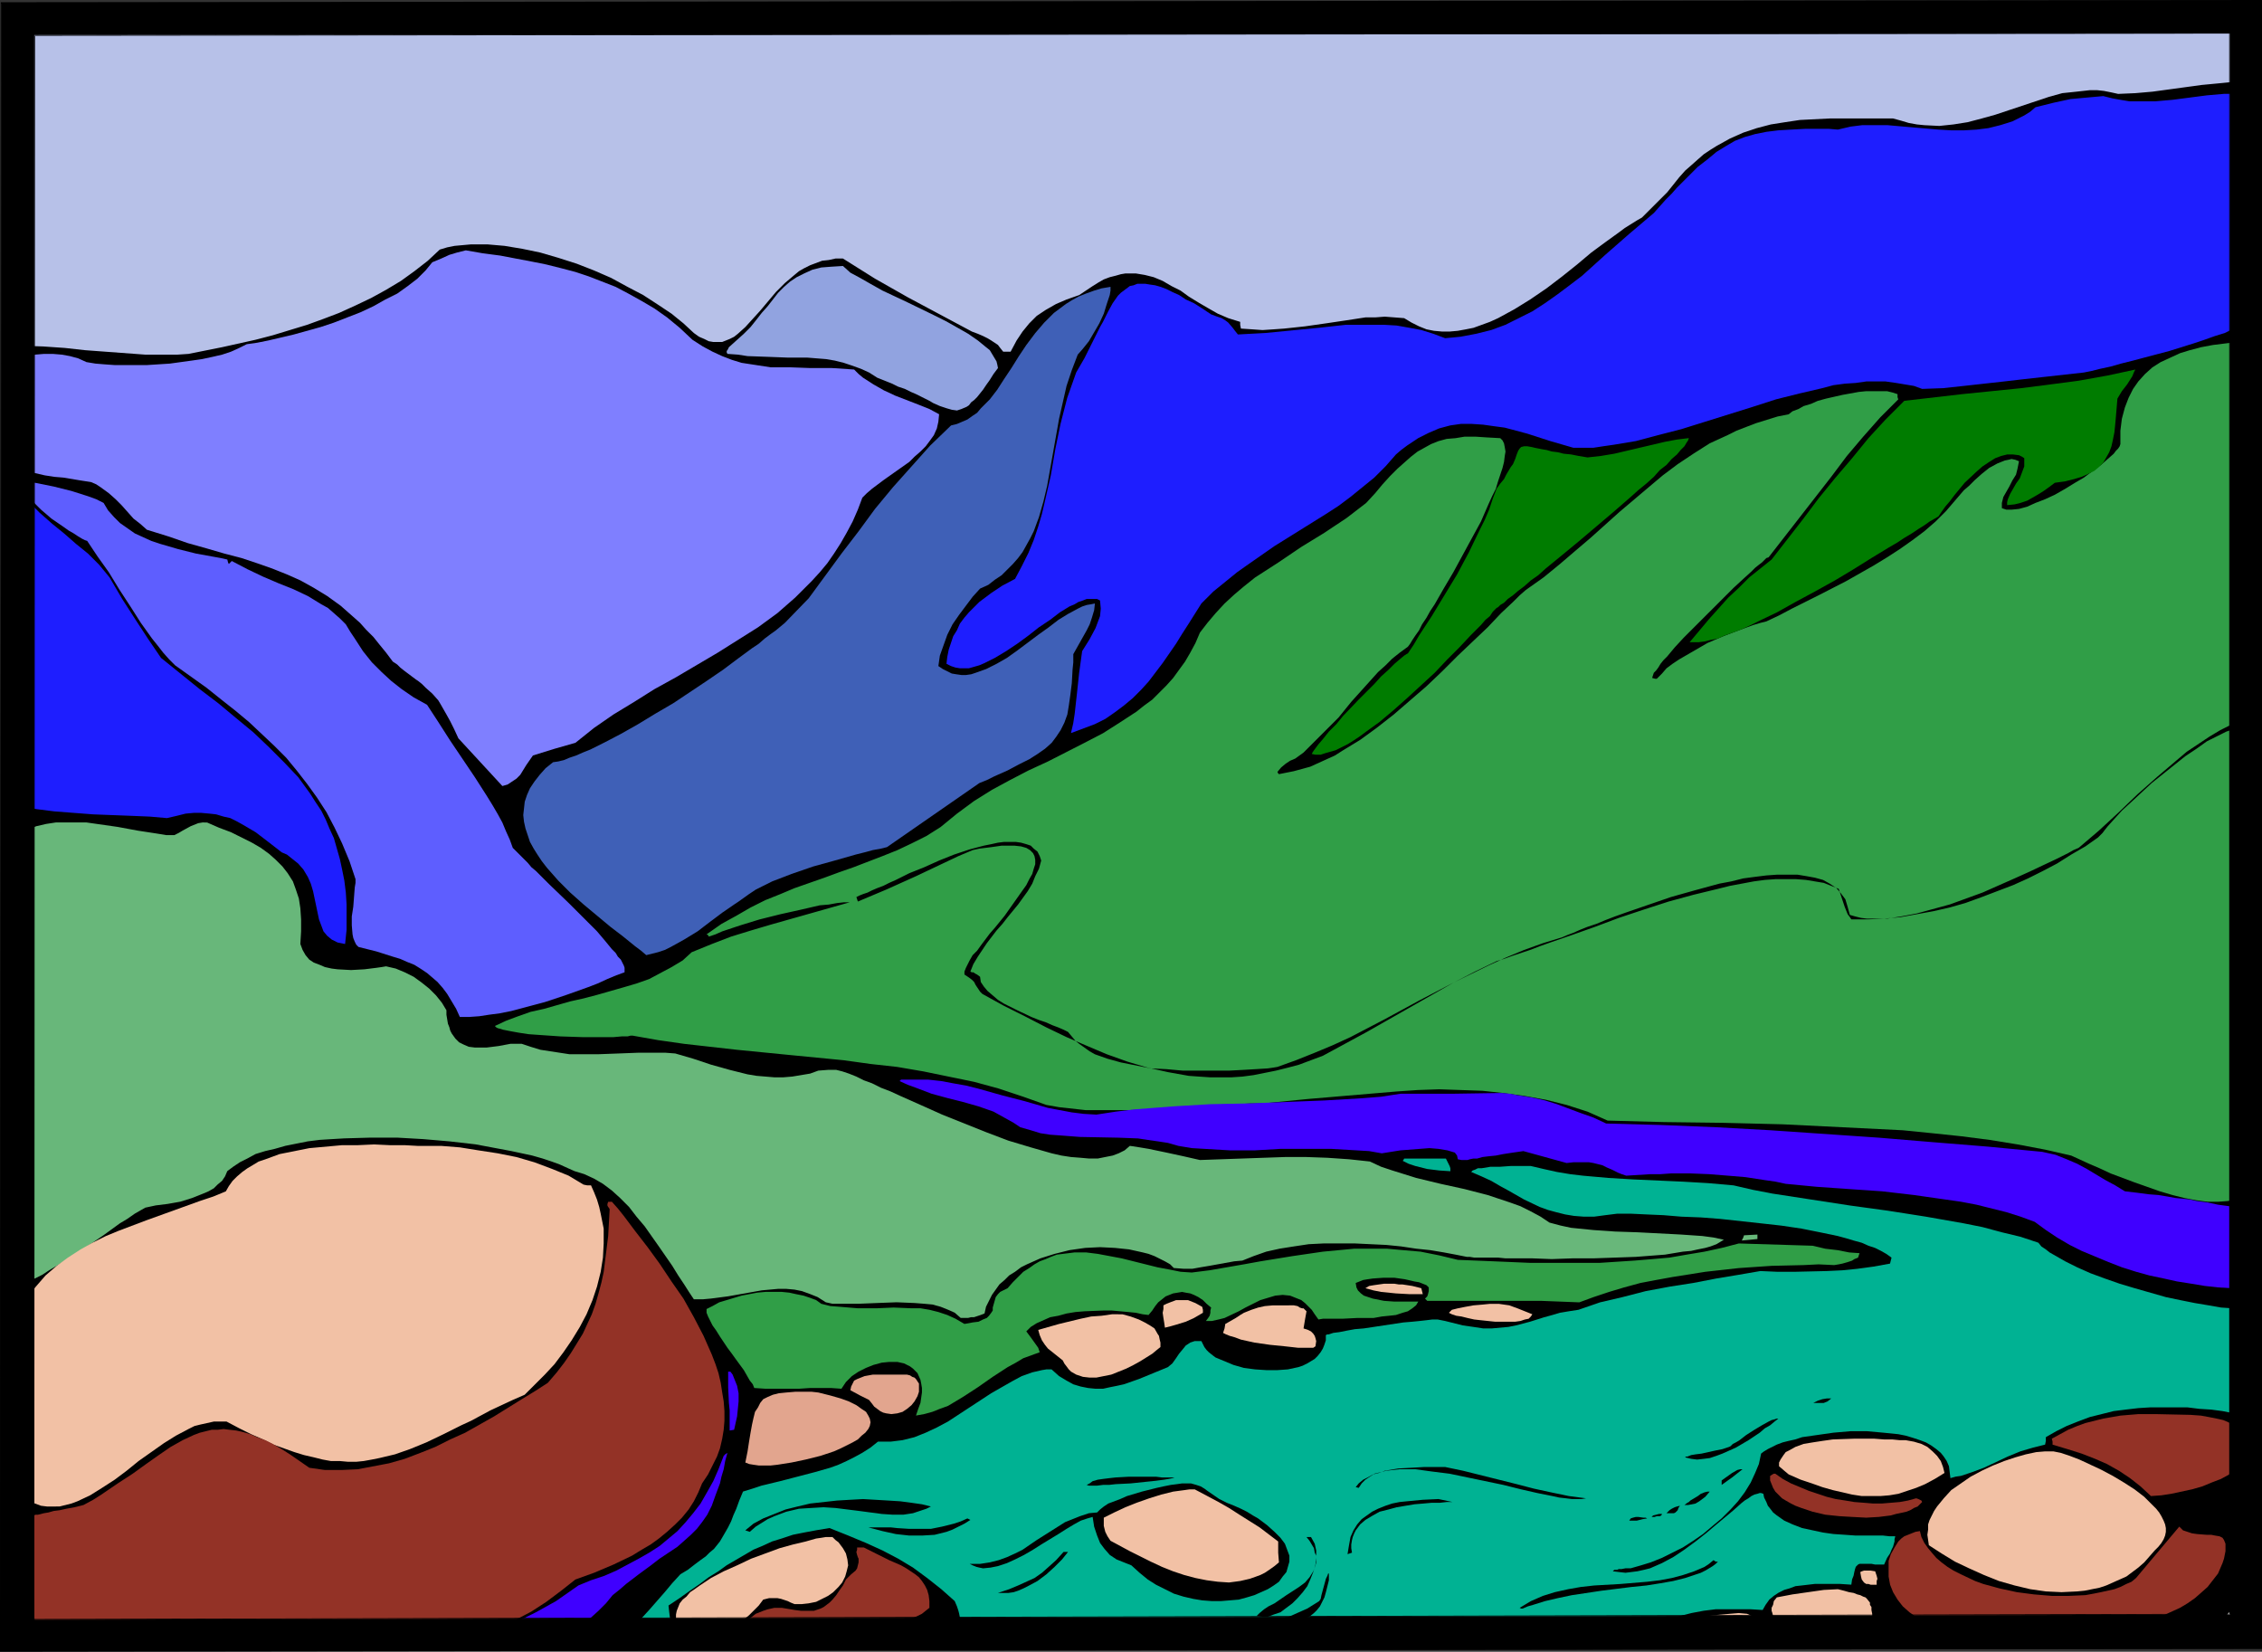 <?xml version="1.0" encoding="UTF-8" standalone="no"?>
<svg
   version="1.0"
   width="129.766mm"
   height="94.769mm"
   id="svg65"
   sodipodi:docname="Mountains &amp; Stream.wmf"
   xmlns:inkscape="http://www.inkscape.org/namespaces/inkscape"
   xmlns:sodipodi="http://sodipodi.sourceforge.net/DTD/sodipodi-0.dtd"
   xmlns="http://www.w3.org/2000/svg"
   xmlns:svg="http://www.w3.org/2000/svg">
  <rect width="100%" height="100%" fill="#333333" stroke="none"/>
  <sodipodi:namedview
     id="namedview65"
     pagecolor="#ffffff"
     bordercolor="#000000"
     borderopacity="0.25"
     inkscape:showpageshadow="2"
     inkscape:pageopacity="0.0"
     inkscape:pagecheckerboard="0"
     inkscape:deskcolor="#d1d1d1"
     inkscape:document-units="mm" />
  <defs
     id="defs1">
    <pattern
       id="WMFhbasepattern"
       patternUnits="userSpaceOnUse"
       width="6"
       height="6"
       x="0"
       y="0" />
  </defs>
  <path
     style="fill:#b7c1e8;fill-opacity:1;fill-rule:evenodd;stroke:none"
     d="M 4.525,3.554 H 485.769 V 96.129 H 4.525 Z"
     id="path1" />
  <path
     style="fill:#000000;fill-opacity:1;fill-rule:evenodd;stroke:none"
     d="M 4.686,3.554 4.525,3.716 H 485.769 V 3.554 96.129 95.967 H 4.525 l 0.162,0.162 V 3.554 H 4.525 V 96.129 H 485.931 V 3.554 H 4.525 Z"
     id="path2" />
  <path
     style="fill:#000000;fill-opacity:1;fill-rule:evenodd;stroke:none"
     d="m 487.223,17.772 0.162,0.485 0.162,0.646 0.162,0.969 v 1.131 l 0.162,1.292 0.162,1.616 v 1.616 l 0.162,1.939 v 1.939 l 0.162,2.1 v 4.524 l 0.162,4.847 v 5.008 9.694 4.362 2.262 l -0.162,1.939 v 1.777 l -0.162,1.777 v 1.454 l -0.162,1.454 -0.162,0.969 -0.162,0.969 v 0.646 l -0.323,0.485 0.323,23.265 0.323,23.588 0.646,47.337 0.323,23.75 0.162,23.588 -0.162,11.632 -0.162,11.632 -0.323,11.471 -0.162,11.471 -0.323,0.323 -0.323,0.485 -0.485,1.131 -0.162,1.292 -0.162,1.616 v 1.777 l 0.162,1.777 0.485,3.716 0.485,3.716 0.162,1.777 v 0.808 0.808 l 0.162,1.292 -0.162,1.131 -0.323,0.808 -0.162,0.323 -0.323,0.162 0.162,8.563 0.162,8.24 0.162,8.24 0.162,8.078 0.323,0.162 0.162,0.162 -0.162,0.485 v 0.808 l -0.323,1.939 -0.162,2.1 -0.162,2.423 -0.162,2.585 -0.162,2.747 -0.162,5.816 -0.162,2.747 0.162,2.747 v 2.585 l 0.162,2.423 0.323,2.1 0.162,0.969 0.162,0.808 0.162,0.646 0.323,0.646 0.162,0.485 0.323,0.485 -0.97,1.939 -21.008,-0.646 -21.17,-0.485 -21.17,-0.162 -21.008,-0.162 h -21.17 l -21.331,0.162 -42.339,0.485 -42.501,0.646 -42.501,0.646 -42.501,0.323 -21.331,0.162 h -21.331 -1.778 l -0.97,0.162 -0.97,-0.162 -16.645,0.323 h -16.645 l -33.451,0.162 H 44.602 27.634 l -16.968,0.162 -0.485,-0.808 -0.646,-0.646 -0.485,-0.162 H 8.403 l -0.646,0.323 -0.97,0.323 -1.131,0.646 -1.293,0.485 0.323,-0.646 0.162,-0.969 0.323,-1.292 0.162,-1.292 0.162,-1.616 0.162,-1.939 0.162,-1.939 v -2.1 -2.423 l 0.162,-2.423 v -5.008 -5.493 L 5.818,318.76 5.656,313.429 5.494,308.259 v -2.423 L 5.333,303.412 v -2.1 L 5.171,299.212 v -1.777 -1.777 -1.454 l -0.162,-1.292 v -1.616 -0.485 l -0.162,-0.646 v -1.131 -1.292 -1.454 -1.616 -3.716 l -0.162,-4.039 v -3.877 -1.939 l -0.162,-1.616 -0.162,-1.616 v -1.292 -24.073 L 4.202,218.431 4.04,208.576 v -10.017 L 4.363,188.38 4.686,178.202 4.848,168.024 5.171,157.684 5.333,147.505 v -10.017 -4.685 l -0.162,-4.524 -0.162,-4.039 -0.162,-4.039 v -3.554 L 4.686,113.093 4.525,109.862 4.363,106.792 V 103.884 L 4.202,101.299 4.04,98.876 V 96.452 L 3.878,94.352 3.717,92.413 V 90.636 L 3.555,88.859 3.394,87.243 V 85.951 84.497 83.366 L 3.232,82.396 v -1.131 l 0.162,-1.616 v -1.454 l 0.323,-1.292 0.323,-0.969 0.485,-0.969 4.848,0.162 4.686,0.323 4.363,0.485 4.363,0.323 4.363,0.323 4.363,0.323 h 4.525 2.424 l 2.424,-0.162 7.272,-1.454 7.272,-1.616 3.717,-0.969 3.717,-1.131 3.717,-1.131 3.555,-1.292 3.394,-1.292 3.555,-1.616 3.394,-1.616 3.232,-1.777 3.232,-1.939 2.909,-2.1 2.909,-2.262 2.586,-2.423 1.616,-0.485 1.616,-0.323 1.778,-0.162 1.778,-0.162 h 1.778 1.778 l 3.717,0.323 3.878,0.646 3.878,0.808 3.878,1.131 4.04,1.292 3.717,1.454 3.717,1.616 3.555,1.939 3.394,1.777 3.232,2.1 2.909,1.939 2.586,2.1 2.262,2.1 1.131,0.808 1.131,0.485 0.97,0.485 0.97,0.162 h 0.97 0.97 l 0.808,-0.323 0.808,-0.323 0.97,-0.485 0.808,-0.646 1.616,-1.454 1.616,-1.777 1.616,-1.777 3.394,-4.039 1.939,-1.939 2.101,-1.777 0.97,-0.808 1.131,-0.646 1.293,-0.646 1.293,-0.485 1.293,-0.485 1.454,-0.162 1.454,-0.323 h 1.616 l 6.949,4.362 7.11,4.039 6.949,3.716 6.949,3.716 1.293,0.485 1.131,0.485 0.97,0.485 0.808,0.485 1.454,0.969 0.485,0.646 0.646,0.808 h 1.616 l 1.293,-2.423 1.293,-1.939 1.454,-1.777 1.616,-1.616 1.939,-1.292 2.262,-1.292 2.262,-0.969 2.747,-0.969 1.454,-0.969 1.454,-0.969 1.293,-0.808 1.131,-0.646 1.293,-0.485 1.293,-0.323 1.131,-0.323 0.97,-0.162 h 1.131 1.131 l 1.939,0.323 1.939,0.485 1.939,0.808 1.939,1.131 1.939,0.969 1.778,1.292 2.101,1.292 1.939,1.131 2.262,1.292 2.262,0.969 2.586,0.808 v 0.646 l 0.162,0.808 2.424,0.162 2.262,0.162 2.424,-0.162 2.262,-0.162 4.525,-0.485 4.525,-0.646 4.363,-0.646 4.202,-0.646 h 2.101 l 2.101,-0.162 2.101,0.162 2.101,0.162 1.616,0.969 1.616,0.808 1.616,0.646 1.616,0.323 1.778,0.162 h 1.616 l 1.778,-0.162 1.778,-0.323 1.616,-0.323 1.778,-0.646 1.778,-0.646 1.778,-0.808 3.555,-1.939 3.394,-2.1 3.555,-2.423 3.394,-2.585 3.232,-2.585 3.07,-2.585 3.07,-2.262 2.909,-2.1 1.293,-0.969 1.293,-0.808 1.293,-0.808 1.131,-0.646 2.747,-2.747 2.747,-2.747 1.293,-1.616 1.293,-1.616 1.293,-1.454 1.293,-1.131 1.454,-1.292 1.293,-1.131 1.454,-0.969 1.293,-0.808 2.909,-1.616 2.909,-1.292 2.909,-0.969 3.07,-0.808 3.07,-0.485 3.232,-0.485 3.232,-0.162 3.232,-0.162 h 6.787 6.949 l 1.778,0.485 1.616,0.485 1.778,0.323 1.616,0.162 3.232,0.162 3.07,-0.323 3.07,-0.485 3.07,-0.808 2.909,-0.808 2.909,-0.969 2.909,-0.969 2.909,-0.969 2.909,-0.969 2.909,-0.808 3.07,-0.323 2.909,-0.323 h 1.616 l 1.454,0.162 1.616,0.323 1.454,0.323 3.717,-0.162 3.717,-0.323 7.11,-0.969 3.555,-0.485 3.394,-0.323 3.232,-0.323 z"
     id="path3" />
  <path
     style="fill:#1e1eff;fill-opacity:1;fill-rule:evenodd;stroke:none"
     d="m 485.607,20.357 0.162,0.646 0.323,0.808 0.162,0.969 0.162,1.292 0.162,1.292 0.162,1.616 v 1.454 l 0.162,1.777 0.162,3.877 v 4.201 12.925 4.201 l -0.162,3.716 v 1.777 l -0.162,1.777 v 1.454 1.454 1.131 1.131 0.969 l -0.162,0.646 v 0.646 l -0.485,0.323 -0.485,0.323 -1.616,0.646 -1.616,0.808 -2.101,0.646 -2.262,0.808 -2.424,0.808 -5.171,1.616 -5.494,1.454 -2.424,0.646 -2.586,0.646 -2.262,0.646 -2.262,0.485 -1.939,0.485 -1.616,0.323 -8.726,0.969 -4.363,0.485 -4.202,0.485 -8.726,0.969 -4.525,0.485 -4.525,0.162 -1.778,-0.646 -1.939,-0.323 -1.939,-0.323 -2.262,-0.323 h -2.101 -2.101 l -2.262,0.323 -2.424,0.162 -2.424,0.323 -2.424,0.646 -4.848,1.131 -5.171,1.292 -5.01,1.616 -10.342,3.231 -5.171,1.616 -5.01,1.292 -4.848,1.292 -4.848,0.808 -2.262,0.323 -2.101,0.323 h -2.262 -2.101 l -5.01,-1.454 -5.01,-1.616 -2.424,-0.646 -2.424,-0.646 -2.424,-0.323 -2.262,-0.323 -2.424,-0.162 h -2.424 l -2.262,0.323 -2.424,0.646 -2.262,0.969 -2.262,1.131 -2.424,1.616 -1.293,0.969 -1.131,0.969 -2.262,2.585 -2.424,2.423 -2.586,2.1 -2.586,2.1 -2.586,1.939 -2.747,1.777 -11.15,6.947 -5.333,3.716 -2.747,1.939 -2.586,2.1 -2.586,2.1 -2.586,2.585 -2.747,4.362 -1.454,2.262 -1.293,2.1 -2.909,4.201 -3.07,4.039 -1.616,1.777 -1.778,1.777 -1.939,1.616 -1.939,1.454 -2.101,1.454 -2.262,1.131 -2.586,0.969 -2.586,0.969 0.485,-2.1 0.323,-2.1 0.485,-4.362 0.485,-4.524 0.646,-4.685 0.808,-1.292 0.808,-1.292 1.293,-2.423 0.485,-1.292 0.485,-1.292 0.162,-1.616 -0.162,-1.777 -0.646,-0.323 h -0.646 -0.808 -0.808 l -0.808,0.323 -0.97,0.323 -0.808,0.485 -1.131,0.485 -2.101,1.292 -2.101,1.616 -2.424,1.616 -2.262,1.777 -2.424,1.777 -2.424,1.616 -2.424,1.454 -2.262,1.131 -1.131,0.485 -1.131,0.323 -1.131,0.323 h -0.97 -0.97 l -0.97,-0.162 -0.97,-0.323 -0.97,-0.485 0.162,-1.454 0.323,-1.616 0.485,-1.454 0.485,-1.454 0.808,-1.292 0.646,-1.454 0.97,-1.292 0.97,-1.131 1.131,-1.131 1.131,-1.131 2.586,-1.939 2.424,-1.616 2.747,-1.454 1.454,-2.747 1.454,-2.908 1.131,-2.747 0.97,-2.908 0.808,-2.747 0.646,-2.747 1.293,-5.655 0.97,-5.655 1.131,-5.493 1.454,-5.655 0.97,-2.747 0.97,-2.747 1.778,-3.07 1.454,-2.908 1.293,-2.585 0.646,-1.292 0.646,-1.131 1.131,-2.262 0.97,-1.777 1.131,-1.616 0.646,-0.646 0.646,-0.485 0.646,-0.485 0.646,-0.485 0.808,-0.162 0.808,-0.323 h 0.808 0.97 l 0.97,0.162 1.131,0.162 1.131,0.323 1.293,0.485 1.293,0.646 1.454,0.646 1.454,0.969 1.778,0.808 1.778,1.131 1.939,1.292 1.293,0.485 0.97,0.323 0.808,0.485 0.646,0.485 0.97,1.131 0.485,0.646 0.646,0.808 5.979,-0.323 11.635,-1.131 5.818,-0.646 h 2.747 2.747 2.747 l 2.747,0.162 2.747,0.485 2.586,0.485 2.586,0.808 2.586,0.969 1.778,-0.162 1.616,-0.162 3.394,-0.646 3.232,-0.808 3.07,-1.131 2.909,-1.454 2.909,-1.454 2.747,-1.777 2.747,-1.939 2.586,-1.939 2.747,-2.1 5.01,-4.524 5.171,-4.524 5.333,-4.524 1.293,-1.454 1.293,-1.454 1.293,-1.292 1.131,-1.292 2.424,-2.423 2.101,-2.1 2.101,-1.616 1.939,-1.616 2.101,-1.292 1.939,-1.131 2.101,-0.808 2.262,-0.646 2.424,-0.485 2.586,-0.323 2.747,-0.162 3.07,-0.162 h 3.394 1.778 l 1.939,0.162 2.747,-0.646 2.586,-0.323 h 2.586 2.747 l 5.494,0.485 5.656,0.485 2.747,0.162 h 2.747 l 2.747,-0.162 2.586,-0.323 2.586,-0.646 2.586,-0.808 2.586,-1.292 1.293,-0.808 1.131,-0.969 3.878,-0.969 3.717,-0.808 3.555,-0.323 3.555,-0.323 1.939,0.485 1.778,0.323 1.939,0.323 h 1.939 3.717 l 3.717,-0.323 7.434,-0.969 3.717,-0.323 z"
     id="path4" />
  <path
     style="fill:#7f7fff;fill-opacity:1;fill-rule:evenodd;stroke:none"
     d="m 101,54.285 3.717,0.646 3.717,0.485 3.394,0.646 3.394,0.646 3.232,0.646 3.232,0.808 3.07,0.808 2.909,0.969 2.909,1.131 2.909,1.131 2.747,1.454 2.909,1.616 2.747,1.616 2.747,1.939 2.747,2.262 2.747,2.585 2.262,1.454 2.101,1.131 2.101,0.969 2.101,0.808 2.101,0.646 2.101,0.323 2.101,0.323 2.101,0.323 h 4.202 l 4.363,0.162 h 4.686 l 2.424,0.162 2.424,0.162 0.97,0.969 0.97,0.808 2.262,1.454 2.262,1.292 2.424,1.131 5.01,1.939 2.424,0.969 2.101,1.131 -0.162,1.616 -0.323,1.454 -0.646,1.454 -0.808,1.131 -0.97,1.292 -1.131,1.131 -1.293,1.131 -1.131,1.131 -2.747,1.939 -2.747,1.939 -2.586,1.939 -1.131,0.969 -0.97,0.969 -0.97,2.585 -1.131,2.585 -1.293,2.423 -1.293,2.262 -1.454,2.262 -1.454,2.1 -1.616,1.939 -1.778,1.939 -1.778,1.777 -1.778,1.777 -3.878,3.393 -4.202,3.07 -4.363,2.747 -4.363,2.747 -9.05,5.332 -4.686,2.585 -4.363,2.747 -4.525,2.747 -4.202,2.908 -4.04,3.231 -4.525,1.292 -4.686,1.454 -1.454,2.1 -1.293,2.1 -0.808,0.808 -0.97,0.646 -0.97,0.646 -1.131,0.323 -9.534,-10.34 -0.97,-2.1 -0.808,-1.616 -0.808,-1.454 -0.646,-1.131 -0.646,-1.131 -0.485,-0.808 -1.293,-1.454 -1.454,-1.292 -0.808,-0.808 -0.808,-0.646 -0.485,-0.323 -0.646,-0.485 -1.293,-0.969 -0.646,-0.485 -0.808,-0.646 -0.646,-0.646 -0.485,-0.323 -0.485,-0.323 -1.454,-1.939 -1.454,-1.777 -1.293,-1.616 -1.616,-1.616 -1.293,-1.454 -1.454,-1.292 -2.747,-2.423 -2.909,-2.1 -2.909,-1.777 -2.909,-1.616 -2.909,-1.292 -3.232,-1.292 -3.232,-1.131 -3.394,-1.131 -3.717,-0.969 -3.878,-1.131 -4.04,-1.131 -4.202,-1.454 -4.686,-1.454 -1.454,-1.292 -1.454,-1.131 -2.586,-2.908 -1.293,-1.292 -1.454,-1.292 -1.778,-1.292 -0.97,-0.646 -1.131,-0.485 -2.101,-0.323 -1.939,-0.323 -1.939,-0.323 -1.939,-0.162 L 9.696,103.076 7.595,102.591 5.494,102.107 3.232,101.46 2.909,100.491 2.747,99.199 2.424,98.068 v -1.454 -3.07 -3.231 l 0.323,-6.786 0.323,-3.07 v -1.454 -1.292 L 5.494,77.226 7.595,76.903 9.534,76.742 h 1.939 l 1.939,0.162 1.778,0.323 1.778,0.485 1.778,0.808 1.939,0.323 1.939,0.162 2.262,0.162 h 2.262 4.686 l 5.01,-0.323 4.686,-0.646 2.262,-0.323 2.262,-0.485 2.101,-0.485 1.939,-0.646 1.778,-0.808 1.616,-0.808 2.262,-0.323 2.424,-0.485 2.747,-0.646 2.747,-0.646 2.909,-0.808 2.909,-0.808 2.909,-0.969 2.909,-1.131 2.909,-1.131 2.747,-1.292 2.586,-1.454 2.586,-1.292 2.262,-1.616 2.101,-1.616 1.778,-1.777 1.454,-1.777 1.939,-0.808 1.778,-0.808 1.616,-0.485 z"
     id="path5" />
  <path
     style="fill:#91a3e0;fill-opacity:1;fill-rule:evenodd;stroke:none"
     d="m 182.769,57.677 1.616,1.454 2.101,1.131 2.262,1.292 2.586,1.454 5.494,2.585 5.656,2.747 2.586,1.292 2.586,1.454 2.262,1.292 2.101,1.454 1.778,1.454 0.808,0.646 0.485,0.808 0.485,0.808 0.485,0.808 0.162,0.646 0.162,0.808 -0.97,1.292 -0.808,1.292 -0.808,1.131 -0.646,0.969 -0.646,0.808 -0.646,0.808 -0.646,0.646 -0.646,0.485 -0.485,0.646 -0.485,0.323 -1.131,0.485 -0.97,0.323 -1.131,-0.162 -1.131,-0.323 -1.454,-0.485 -1.454,-0.646 -0.808,-0.485 -0.97,-0.485 -1.939,-0.969 -1.131,-0.485 -1.293,-0.646 -1.454,-0.485 -1.293,-0.646 -1.616,-0.646 -1.616,-0.646 -1.778,-1.131 -1.778,-0.808 -1.778,-0.646 -1.939,-0.646 -1.939,-0.485 -1.939,-0.323 -4.04,-0.323 h -4.202 l -4.202,-0.162 -4.525,-0.162 -2.101,-0.323 -2.262,-0.162 -0.162,-0.323 v -0.323 l 0.162,-0.162 0.323,-0.646 1.616,-1.454 1.616,-1.454 1.454,-1.454 1.293,-1.616 1.131,-1.454 1.293,-1.454 2.262,-2.908 1.293,-1.292 1.293,-1.131 1.454,-0.969 1.616,-0.808 1.778,-0.808 1.939,-0.485 2.101,-0.162 z"
     id="path6" />
  <path
     style="fill:#3f60b7;fill-opacity:1;fill-rule:evenodd;stroke:none"
     d="M 240.784,62.201 V 63.009 l -0.162,0.969 -0.646,1.939 -0.646,2.1 -0.97,2.1 -1.131,1.939 -1.131,1.939 -1.293,1.616 -1.131,1.292 -1.293,3.393 -1.131,3.393 -0.808,3.554 -0.808,3.554 -1.293,7.27 -1.293,7.27 -0.808,3.393 -0.97,3.393 -1.131,3.07 -0.808,1.616 -0.808,1.454 -0.808,1.454 -0.97,1.292 -1.131,1.292 -1.131,1.131 -1.293,1.292 -1.454,0.969 -1.454,1.131 -1.778,0.808 -1.616,1.777 -1.454,1.939 -1.454,1.939 -1.454,2.1 -1.131,2.262 -0.808,2.262 -0.808,2.262 -0.323,2.262 0.97,0.646 0.97,0.485 0.97,0.485 0.97,0.162 1.131,0.162 h 0.97 l 1.131,-0.162 0.97,-0.323 2.262,-0.808 2.262,-1.131 2.262,-1.292 2.262,-1.616 4.525,-3.393 2.262,-1.616 2.101,-1.616 2.101,-1.292 2.101,-1.131 0.97,-0.485 0.97,-0.323 0.97,-0.162 0.808,-0.162 -0.162,1.454 -0.485,1.616 -0.485,1.454 -0.646,1.292 -1.454,2.585 -1.454,2.585 v 1.777 l -0.162,1.616 -0.162,2.908 -0.323,2.585 -0.323,2.262 -0.323,1.939 -0.646,1.777 -0.808,1.616 -0.97,1.454 -0.97,1.292 -1.454,1.292 -1.616,1.131 -1.778,1.131 -2.262,1.131 -2.424,1.292 -1.454,0.646 -1.454,0.646 -1.616,0.808 -1.616,0.646 -10.019,6.947 -10.019,6.947 -1.293,0.323 -1.778,0.323 -1.778,0.485 -1.939,0.485 -2.262,0.646 -2.262,0.646 -4.686,1.292 -4.686,1.616 -2.101,0.808 -2.101,0.808 -1.939,0.969 -1.616,0.808 -1.454,0.969 -1.131,0.808 -1.131,0.808 -0.97,0.646 -2.586,1.777 -2.586,1.939 -2.747,2.1 -2.909,1.777 -2.909,1.616 -1.293,0.646 -1.454,0.485 -1.293,0.323 -1.293,0.323 -1.131,-0.969 -1.293,-0.969 -2.586,-2.1 -2.747,-2.1 -2.909,-2.423 -2.909,-2.423 -2.909,-2.585 -2.586,-2.585 -2.424,-2.747 -1.131,-1.454 -0.97,-1.454 -0.808,-1.292 -0.808,-1.454 -0.485,-1.454 -0.485,-1.454 -0.323,-1.454 -0.162,-1.454 0.162,-1.454 0.162,-1.454 0.485,-1.454 0.646,-1.454 0.97,-1.454 1.131,-1.454 1.293,-1.454 1.616,-1.292 1.131,-0.162 1.293,-0.323 1.131,-0.485 1.454,-0.485 1.454,-0.646 1.616,-0.646 1.616,-0.808 1.616,-0.808 3.394,-1.777 3.717,-2.1 3.717,-2.262 3.878,-2.262 7.272,-4.847 3.555,-2.423 3.232,-2.423 3.07,-2.262 1.454,-0.969 1.293,-1.131 1.293,-0.969 1.131,-0.808 0.97,-0.808 0.97,-0.808 5.171,-5.332 7.11,-9.694 3.717,-4.847 3.555,-4.847 3.878,-4.685 4.04,-4.524 4.04,-4.524 4.525,-4.362 1.293,-0.323 1.131,-0.485 1.131,-0.485 1.131,-0.808 0.97,-0.646 0.808,-0.969 1.939,-1.939 1.616,-2.1 1.454,-2.262 1.616,-2.423 1.616,-2.585 1.616,-2.423 1.939,-2.585 1.939,-2.262 2.101,-2.1 1.293,-0.969 1.293,-0.969 1.293,-0.808 1.454,-0.808 1.616,-0.646 1.778,-0.646 1.616,-0.485 z"
     id="path7" />
  <path
     style="fill:#309e47;fill-opacity:1;fill-rule:evenodd;stroke:none"
     d="m 485.123,74.157 0.162,0.162 0.323,0.162 0.323,0.808 0.323,1.292 0.323,1.454 0.323,1.777 0.162,1.939 0.323,2.423 v 2.423 l 0.162,2.908 0.162,2.908 0.162,3.07 v 3.231 3.393 l 0.162,3.393 -0.162,14.217 -0.162,6.947 v 3.393 l -0.162,3.393 -0.162,3.07 v 3.07 l -0.162,2.908 v 2.747 l -0.162,2.423 v 2.1 l -0.162,2.1 -0.162,1.616 v 1.292 1.131 l -2.747,1.131 -2.586,1.292 -2.424,1.454 -4.848,3.231 -2.101,1.777 -4.363,3.716 -4.202,3.716 -4.202,4.039 -4.202,3.877 -4.363,3.716 -1.131,0.485 -1.131,0.646 -2.586,1.292 -2.747,1.292 -3.07,1.454 -3.232,1.454 -6.949,3.07 -3.555,1.292 -3.555,1.292 -3.555,0.969 -3.555,0.969 -3.394,0.646 -3.07,0.485 h -1.454 -1.616 -1.293 l -1.293,-0.162 -1.293,-0.323 -1.131,-0.323 -0.485,-1.777 -0.485,-1.616 -0.97,-1.292 -0.97,-1.131 -1.454,-0.969 -1.454,-0.808 -1.778,-0.485 -1.778,-0.323 -1.939,-0.323 h -2.262 -2.262 l -2.262,0.162 -2.586,0.323 -2.424,0.323 -2.586,0.646 -2.586,0.485 -5.333,1.454 -5.171,1.454 -5.171,1.777 -4.686,1.616 -2.262,0.808 -2.101,0.808 -1.939,0.808 -1.939,0.646 -1.616,0.646 -1.454,0.646 -1.293,0.485 -1.131,0.485 -4.202,1.292 -4.04,1.454 -3.878,1.616 -3.878,1.777 -7.595,3.716 -7.434,3.877 -7.434,4.039 -7.434,3.877 -3.878,1.777 -3.878,1.616 -4.04,1.616 -4.04,1.454 -0.97,0.162 -1.131,0.162 -2.586,0.162 -2.747,0.162 -3.07,0.162 h -3.232 -3.394 -3.394 l -3.555,-0.323 -3.394,-0.162 -3.232,-0.646 -3.232,-0.646 -2.909,-0.808 -2.747,-0.969 -1.131,-0.646 -1.131,-0.808 -1.131,-0.808 -0.808,-0.646 -0.808,-0.969 -0.808,-0.969 -0.97,-0.485 -1.131,-0.485 -1.293,-0.485 -1.454,-0.646 -1.454,-0.485 -1.616,-0.646 -3.07,-1.454 -2.909,-1.454 -1.293,-0.808 -1.131,-0.969 -1.131,-0.969 -0.808,-0.969 -0.646,-0.969 -0.162,-1.131 -0.646,-0.485 -0.323,-0.162 -0.485,-0.323 h -0.323 l -0.323,-0.162 0.646,-1.616 0.97,-1.616 0.97,-1.454 0.97,-1.454 2.101,-2.747 1.293,-1.454 1.131,-1.454 2.262,-2.747 2.101,-2.908 0.97,-1.616 0.646,-1.616 0.808,-1.616 0.485,-1.777 -0.323,-0.969 -0.485,-0.969 -0.808,-0.646 -0.646,-0.646 -0.97,-0.323 -1.131,-0.323 -1.131,-0.162 h -1.131 -1.454 l -1.293,0.162 -1.454,0.323 -1.616,0.323 -3.07,0.808 -3.394,1.131 -3.232,1.292 -3.232,1.454 -3.232,1.292 -2.909,1.454 -1.454,0.646 -1.293,0.646 -1.293,0.485 -1.131,0.485 -0.97,0.485 -0.97,0.323 -0.808,0.323 -0.646,0.323 0.162,0.485 0.162,0.485 3.07,-1.292 3.07,-1.292 6.464,-2.908 6.141,-2.908 3.07,-1.454 3.07,-1.292 1.454,-0.323 1.293,-0.162 1.293,-0.162 1.131,-0.162 1.131,-0.162 h 0.97 1.778 l 1.454,0.162 1.131,0.323 0.808,0.485 0.646,0.646 0.323,0.646 0.162,0.808 v 0.969 l -0.323,0.969 -0.323,1.131 -0.646,1.131 -0.646,1.292 -0.808,1.131 -1.939,2.747 -1.939,2.747 -2.101,2.585 -1.131,1.292 -0.97,1.292 -0.97,1.292 -0.808,1.131 -0.97,0.969 -0.646,1.131 -0.485,0.969 -0.323,0.646 -0.323,0.808 v 0.646 l 0.97,0.646 0.646,0.485 0.485,0.485 0.323,0.646 0.646,0.969 0.323,0.485 0.485,0.485 4.686,2.585 4.525,2.262 4.686,2.423 4.363,2.1 4.525,1.939 4.202,1.777 4.525,1.616 4.363,1.292 4.363,0.969 4.525,0.808 2.262,0.162 2.424,0.162 h 2.262 2.262 l 2.424,-0.162 2.424,-0.323 2.424,-0.485 2.424,-0.485 2.586,-0.646 2.424,-0.646 2.586,-0.969 2.586,-0.969 9.534,-5.17 9.373,-5.332 9.373,-5.332 4.686,-2.423 4.686,-2.262 1.616,-0.485 1.778,-0.646 1.939,-0.646 1.939,-0.646 2.101,-0.808 2.262,-0.808 4.686,-1.616 5.01,-1.777 5.171,-1.939 5.333,-1.777 5.494,-1.777 5.333,-1.454 5.333,-1.292 2.586,-0.646 2.586,-0.485 2.586,-0.485 2.424,-0.323 2.262,-0.162 h 2.424 2.101 l 2.101,0.162 1.939,0.323 1.939,0.323 1.616,0.646 1.616,0.646 1.293,3.877 0.646,1.616 0.485,0.646 0.323,0.485 h 3.555 l 3.555,-0.162 3.555,-0.323 3.555,-0.646 3.555,-0.646 3.555,-0.808 3.394,-0.969 3.555,-1.292 3.394,-1.292 3.394,-1.292 3.232,-1.454 3.232,-1.616 3.07,-1.616 3.07,-1.939 3.07,-1.777 2.747,-1.939 0.485,-0.485 0.485,-0.485 0.485,-0.646 0.646,-0.808 1.454,-1.616 1.616,-1.777 1.939,-1.777 2.262,-2.1 2.262,-2.1 2.424,-1.939 2.424,-1.939 2.424,-1.939 2.424,-1.616 2.262,-1.616 2.262,-1.131 0.97,-0.485 0.97,-0.485 0.97,-0.323 0.97,-0.323 h 0.808 l 0.808,-0.162 0.808,1.777 -0.646,99.683 -0.646,0.485 -0.808,0.323 -0.97,0.162 -0.97,0.162 -2.101,0.162 h -2.262 l -2.424,-0.323 -2.586,-0.485 -2.586,-0.646 -2.747,-0.808 -5.494,-1.939 -2.586,-0.969 -2.586,-0.969 -2.424,-1.131 -2.262,-0.969 -2.101,-0.969 -1.778,-0.808 -5.656,-1.292 -5.979,-1.131 -5.979,-0.969 -6.302,-0.808 -6.141,-0.646 -6.464,-0.646 -6.464,-0.323 -6.464,-0.323 -13.09,-0.646 -12.928,-0.323 -12.766,-0.162 -6.141,-0.162 -6.141,-0.162 -4.363,-1.939 -4.525,-1.454 -4.525,-1.131 -4.525,-0.808 -4.686,-0.646 -4.525,-0.485 -4.686,-0.162 -4.686,-0.162 -4.686,0.162 -4.686,0.323 -9.534,0.808 -9.534,0.808 -9.858,0.969 h -2.747 l -2.747,0.162 -5.818,0.162 -5.979,0.485 -5.979,0.485 -6.141,0.162 h -5.979 -2.909 l -2.909,-0.323 -2.909,-0.323 -2.747,-0.485 -5.01,-1.777 -5.333,-1.777 -5.333,-1.454 -5.494,-1.131 -5.494,-1.131 -5.656,-0.969 -5.818,-0.646 -5.818,-0.808 -11.635,-1.131 -11.474,-1.131 -11.474,-1.292 -5.656,-0.808 -5.494,-0.969 h -0.485 l -0.646,0.162 h -1.293 l -1.778,0.162 h -2.101 -4.525 l -4.848,-0.162 -4.686,-0.323 -2.262,-0.162 -2.101,-0.323 -1.778,-0.323 -1.616,-0.323 -0.485,-0.162 -0.646,-0.162 -0.323,-0.162 -0.323,-0.323 2.424,-1.131 2.586,-0.969 2.747,-0.969 2.909,-0.646 5.656,-1.616 2.909,-0.646 3.07,-0.808 5.656,-1.616 2.747,-0.808 2.747,-0.969 2.424,-1.292 2.424,-1.292 2.424,-1.454 1.939,-1.777 4.363,-1.777 4.202,-1.616 4.202,-1.292 4.363,-1.292 8.565,-2.423 8.565,-2.423 h -1.293 l -1.454,0.162 -1.778,0.323 -1.939,0.162 -2.101,0.485 -2.101,0.485 -4.363,0.969 -4.525,1.131 -4.202,1.292 -1.939,0.646 -1.939,0.646 -1.454,0.646 -1.454,0.485 -0.162,-0.323 -0.323,-0.162 3.232,-2.262 3.232,-1.777 3.07,-1.777 3.232,-1.616 3.232,-1.292 3.07,-1.292 6.464,-2.262 3.07,-1.131 3.232,-1.131 6.302,-2.423 3.232,-1.292 3.07,-1.454 3.232,-1.616 3.07,-1.939 1.778,-1.454 1.778,-1.454 3.717,-2.747 3.878,-2.423 3.878,-2.1 4.04,-2.1 4.202,-1.939 7.918,-4.039 4.04,-2.1 3.555,-2.262 3.717,-2.423 1.616,-1.292 1.778,-1.292 1.454,-1.454 1.616,-1.616 1.454,-1.616 1.293,-1.777 1.293,-1.777 1.131,-1.939 1.131,-2.1 0.97,-2.262 1.616,-2.1 1.778,-2.1 1.939,-2.1 2.101,-1.939 2.101,-1.777 2.424,-1.939 5.01,-3.231 5.01,-3.393 5.01,-3.07 4.848,-3.231 2.101,-1.616 2.101,-1.616 1.939,-2.1 1.616,-1.939 1.616,-1.777 1.616,-1.616 1.454,-1.292 1.454,-1.292 1.454,-1.131 1.454,-0.808 1.454,-0.808 1.616,-0.646 1.778,-0.485 1.939,-0.162 1.939,-0.323 h 2.424 l 2.424,0.162 2.909,0.162 0.485,0.485 0.323,0.646 0.162,0.808 0.162,0.969 -0.162,0.969 -0.162,1.292 -0.323,1.292 -0.485,1.454 -0.485,1.454 -0.485,1.616 -0.808,1.616 -0.808,1.777 -1.616,3.716 -1.939,3.554 -4.04,7.432 -2.101,3.554 -1.939,3.393 -0.97,1.454 -0.808,1.454 -0.97,1.454 -0.646,1.292 -0.808,1.131 -0.646,0.969 -0.485,0.808 -0.485,0.646 -1.778,1.292 -1.616,1.292 -1.454,1.454 -1.616,1.454 -2.909,3.231 -2.909,3.231 -2.747,3.393 -3.07,3.07 -3.07,3.07 -1.454,1.454 -1.778,1.292 -1.131,0.485 -0.97,0.646 -0.97,0.808 -0.808,0.969 0.162,0.323 0.162,0.162 1.616,-0.323 1.616,-0.323 1.778,-0.485 1.778,-0.485 1.778,-0.808 1.778,-0.808 1.778,-0.808 1.778,-1.131 3.717,-2.262 3.555,-2.585 3.717,-2.908 3.555,-3.07 3.555,-3.07 3.394,-3.231 3.394,-3.393 3.232,-3.07 3.232,-3.07 2.909,-3.07 2.747,-2.585 1.293,-1.292 1.293,-1.131 3.878,-2.747 3.555,-2.908 3.394,-2.908 3.232,-2.747 6.302,-5.655 6.302,-5.332 3.07,-2.585 3.232,-2.423 3.394,-2.262 3.555,-2.262 3.878,-1.777 1.939,-0.969 2.101,-0.808 2.101,-0.808 4.686,-1.454 2.424,-0.485 0.808,-0.646 1.293,-0.485 1.131,-0.646 1.616,-0.485 1.454,-0.646 1.778,-0.485 3.555,-0.808 3.555,-0.646 1.616,-0.162 h 1.778 1.454 1.293 l 1.293,0.323 0.97,0.323 v 0.323 0.323 l 0.162,0.485 -3.878,3.877 -3.717,4.201 -3.555,4.201 -3.394,4.524 -6.787,8.724 -3.394,4.362 -3.394,4.362 -0.485,0.162 -0.485,0.485 -0.485,0.485 -0.646,0.485 -0.808,0.646 -0.808,0.808 -1.778,1.616 -2.101,1.939 -2.101,2.1 -4.363,4.362 -2.262,2.262 -2.101,2.1 -1.939,2.1 -1.616,1.939 -0.808,0.808 -0.646,0.808 -0.485,0.808 -0.485,0.646 -0.485,0.485 -0.162,0.485 -0.162,0.485 v 0.162 l 0.646,0.162 h 0.323 l 1.131,-1.131 0.97,-1.131 1.293,-0.969 1.454,-0.969 3.07,-1.777 3.07,-1.777 3.394,-1.454 3.394,-1.292 3.07,-1.131 1.616,-0.485 1.293,-0.323 2.747,-1.292 2.747,-1.454 5.818,-2.908 5.979,-3.07 5.979,-3.393 2.909,-1.777 2.747,-1.777 2.747,-1.939 2.586,-1.939 2.424,-2.1 2.262,-2.262 1.939,-2.262 1.939,-2.262 1.131,-0.969 1.293,-1.292 1.454,-1.292 1.616,-1.292 1.778,-0.969 0.808,-0.323 0.808,-0.323 0.808,-0.162 0.646,-0.162 0.808,0.162 0.808,0.323 -0.323,1.616 -0.323,1.292 -0.808,1.292 -0.646,1.292 -0.646,1.131 -0.646,1.131 -0.323,1.292 v 0.485 0.646 l 0.485,0.162 0.485,0.162 h 0.485 0.646 l 1.616,-0.162 1.778,-0.485 1.778,-0.808 2.101,-0.808 2.101,-0.969 2.262,-1.292 2.101,-1.292 1.939,-1.131 1.939,-1.454 1.778,-1.292 1.454,-1.292 1.293,-1.131 0.485,-0.646 0.485,-0.485 0.323,-0.485 0.162,-0.485 v -2.908 l 0.323,-2.585 0.646,-2.423 0.808,-2.1 0.97,-1.939 1.131,-1.616 1.454,-1.616 1.616,-1.454 1.778,-1.131 2.101,-0.969 2.101,-0.969 2.101,-0.646 2.424,-0.646 2.586,-0.485 2.586,-0.323 z"
     id="path8" />
  <path
     style="fill:#007c00;fill-opacity:1;fill-rule:evenodd;stroke:none"
     d="m 462.983,80.134 -0.323,0.646 -0.323,0.808 -1.131,1.777 -1.131,1.454 -0.485,0.808 -0.485,0.808 -0.162,1.939 -0.162,1.939 -0.162,1.777 -0.162,1.616 -0.323,1.616 -0.323,1.454 -0.485,1.292 -0.646,1.131 -0.646,1.131 -0.97,0.969 -0.97,0.808 -1.293,0.646 -1.454,0.646 -1.616,0.485 -1.939,0.485 -2.262,0.323 -1.293,0.969 -1.131,0.808 -1.293,0.808 -1.131,0.646 -1.131,0.646 -1.454,0.485 -1.293,0.323 -1.616,0.162 v -0.646 l 0.162,-0.646 0.485,-1.131 0.646,-1.131 0.646,-1.131 0.808,-1.131 0.485,-1.292 0.485,-1.292 v -0.808 -0.969 l -0.485,-0.323 -0.646,-0.323 -1.293,-0.162 h -1.293 l -1.293,0.323 -1.293,0.485 -1.293,0.808 -1.454,0.969 -1.293,1.131 -2.586,2.423 -2.262,2.747 -0.97,1.292 -0.97,1.131 -0.808,1.131 -0.646,0.969 -0.808,0.485 -1.131,0.646 -1.131,0.808 -1.293,0.808 -1.454,0.969 -1.616,0.969 -1.454,0.969 -1.939,1.131 -3.717,2.262 -3.878,2.423 -4.04,2.423 -4.363,2.423 -4.202,2.262 -4.04,2.262 -4.04,1.939 -1.939,0.969 -1.778,0.808 -1.778,0.646 -1.778,0.646 -1.454,0.646 -1.616,0.323 -1.293,0.323 -1.293,0.162 h -1.131 -0.808 l 4.202,-5.008 4.202,-4.685 2.262,-2.1 2.262,-2.262 2.424,-1.939 2.424,-1.939 3.394,-4.362 3.394,-4.362 3.394,-4.524 3.555,-4.362 3.717,-4.362 3.555,-4.362 3.717,-4.039 4.04,-4.039 12.605,-1.454 12.766,-1.292 6.302,-0.808 6.141,-0.808 6.302,-1.131 z"
     id="path9" />
  <path
     style="fill:#007c00;fill-opacity:1;fill-rule:evenodd;stroke:none"
     d="m 366.185,94.998 -0.162,0.485 -0.323,0.485 -0.485,0.808 -0.808,0.808 -0.808,0.969 -1.131,0.969 -1.131,1.292 -1.454,1.131 -1.293,1.454 -1.616,1.454 -1.778,1.454 -1.616,1.454 -3.717,3.231 -7.434,6.301 -3.717,3.07 -3.555,2.908 -1.616,1.454 -1.616,1.131 -1.454,1.292 -1.293,0.969 -1.131,0.969 -1.131,0.808 -0.808,0.808 -0.808,0.485 -0.485,0.485 -0.323,0.162 -0.808,0.808 -0.646,0.969 -0.97,0.808 -0.97,1.131 -2.262,2.262 -2.424,2.585 -2.586,2.585 -2.747,2.908 -5.979,5.493 -2.909,2.585 -3.07,2.585 -2.909,2.1 -1.293,0.969 -1.454,0.969 -1.293,0.808 -1.293,0.646 -1.293,0.646 -1.131,0.323 -1.131,0.323 -0.97,0.323 h -1.131 l -0.808,-0.162 0.162,-0.323 0.323,-0.485 0.97,-1.292 0.97,-1.131 1.293,-1.616 1.616,-1.616 1.454,-1.777 3.394,-3.554 3.394,-3.393 1.454,-1.616 1.616,-1.454 1.293,-1.292 1.131,-0.969 0.97,-0.808 0.485,-0.323 0.323,-0.162 1.293,-1.939 1.131,-1.939 2.747,-4.201 2.747,-4.524 2.747,-4.524 2.586,-4.847 2.262,-4.685 1.131,-2.262 0.97,-2.262 0.808,-2.423 0.808,-2.1 0.808,-1.131 0.808,-0.969 0.485,-0.969 0.485,-0.808 0.485,-0.808 0.485,-0.646 0.485,-1.131 0.323,-0.969 0.323,-0.808 0.323,-0.485 0.323,-0.323 0.646,-0.162 h 0.646 l 0.97,0.162 0.646,0.162 0.808,0.162 0.808,0.162 0.97,0.162 1.131,0.323 1.293,0.162 1.293,0.323 1.616,0.162 1.616,0.323 1.939,0.323 2.909,-0.323 2.909,-0.485 5.494,-1.292 2.747,-0.646 2.747,-0.646 2.586,-0.485 z"
     id="path10" />
  <path
     style="fill:#5e5eff;fill-opacity:1;fill-rule:evenodd;stroke:none"
     d="m 7.595,104.692 4.04,0.808 3.878,0.969 3.555,1.131 1.778,0.646 1.616,0.808 0.97,1.616 1.293,1.454 1.293,1.292 1.616,1.131 1.616,1.131 1.778,0.808 1.778,0.808 1.939,0.646 3.878,1.131 3.878,0.969 1.778,0.323 1.778,0.323 1.778,0.323 1.454,0.323 0.162,0.646 0.162,0.323 0.323,-0.323 0.323,-0.323 3.394,1.777 3.394,1.616 3.394,1.454 3.232,1.292 3.07,1.454 2.909,1.777 1.454,0.808 1.293,1.131 1.293,1.131 1.293,1.292 0.97,1.616 0.97,1.454 1.778,2.747 1.939,2.423 2.101,2.1 2.101,1.939 2.262,1.777 2.586,1.777 2.909,1.616 2.424,3.716 2.586,4.039 5.333,7.917 2.586,4.039 1.293,2.1 1.131,1.939 0.97,1.777 0.808,1.939 0.808,1.777 0.646,1.777 0.485,0.485 0.646,0.646 0.646,0.646 0.646,0.646 0.808,0.808 0.808,0.969 0.97,0.808 0.97,0.969 1.939,1.939 4.202,4.039 4.202,4.201 1.939,1.939 1.778,2.1 1.454,1.777 0.808,0.808 0.485,0.808 0.646,0.646 0.323,0.646 0.323,0.646 0.162,0.485 v 0.485 0.485 l -1.778,0.646 -1.939,0.808 -2.101,0.969 -2.101,0.808 -4.525,1.616 -4.848,1.616 -4.848,1.292 -2.424,0.646 -2.424,0.485 -2.424,0.323 -2.101,0.323 -2.262,0.162 h -1.939 l -0.808,-1.777 -0.97,-1.616 -0.97,-1.616 -0.97,-1.292 -1.131,-1.292 -1.131,-0.969 -1.131,-0.969 -1.454,-0.969 -1.293,-0.808 -1.616,-0.646 -1.454,-0.646 -1.616,-0.485 -3.555,-1.131 -3.878,-0.969 -0.485,-0.485 -0.323,-0.646 -0.323,-0.808 -0.162,-0.808 -0.162,-1.939 v -1.939 l 0.323,-2.1 0.162,-2.1 0.162,-2.1 0.162,-0.969 v -0.808 l -1.293,-3.877 -1.616,-3.877 -1.616,-3.393 -1.778,-3.393 -2.101,-3.231 -2.101,-2.908 -2.262,-2.908 -2.262,-2.747 -2.586,-2.585 -2.747,-2.585 -2.747,-2.585 -2.909,-2.423 -3.07,-2.423 -3.232,-2.585 -3.394,-2.423 -3.394,-2.423 -1.293,-1.292 -1.293,-1.454 -1.131,-1.454 -1.293,-1.616 -2.424,-3.393 -2.262,-3.554 -2.424,-3.716 -2.262,-3.716 -2.424,-3.393 -2.262,-3.393 -0.485,-0.162 -0.646,-0.323 -0.808,-0.485 -0.97,-0.646 -1.131,-0.646 -1.131,-0.808 -2.586,-1.777 -2.262,-1.939 -0.97,-0.969 -0.97,-0.969 -0.646,-1.131 -0.485,-0.808 -0.162,-1.131 v -0.808 z"
     id="path11" />
  <path
     style="fill:#1e1eff;fill-opacity:1;fill-rule:evenodd;stroke:none"
     d="m 3.717,105.823 1.131,1.454 1.293,1.454 2.424,2.423 2.747,2.423 2.586,2.1 2.586,2.262 2.586,2.1 2.424,2.423 2.262,2.747 2.747,4.685 2.909,4.524 2.747,4.201 2.747,4.039 4.202,3.393 4.202,3.393 4.04,3.07 3.878,3.231 3.717,3.07 3.394,3.231 3.232,3.231 3.07,3.231 1.293,1.777 1.293,1.777 1.131,1.777 1.293,1.939 0.97,1.939 0.808,1.939 0.97,2.1 0.646,2.262 0.646,2.262 0.485,2.262 0.485,2.423 0.323,2.585 0.162,2.585 v 2.747 2.747 l -0.323,3.07 -0.808,-0.162 -0.808,-0.162 -0.646,-0.323 -0.646,-0.323 -0.97,-0.808 -0.808,-0.969 -0.485,-1.292 -0.485,-1.292 -0.646,-3.07 -0.646,-3.07 -0.485,-1.616 -0.646,-1.454 -0.97,-1.616 -1.131,-1.292 -0.808,-0.646 -0.808,-0.646 -0.808,-0.646 -1.131,-0.485 -2.909,-2.262 -2.747,-2.1 -2.747,-1.616 -1.454,-0.808 -1.293,-0.646 -1.454,-0.323 -1.616,-0.485 -1.454,-0.162 -1.778,-0.162 h -1.616 l -1.778,0.162 -1.939,0.485 -2.101,0.485 -3.717,-0.323 -3.878,-0.162 -4.202,-0.162 -4.202,-0.162 -4.202,-0.323 -4.202,-0.323 L 7.918,175.456 4.202,174.809 3.717,157.845 3.394,140.72 3.07,123.271 3.232,105.984 Z"
     id="path12" />
  <path
     style="fill:#68b77a;fill-opacity:1;fill-rule:evenodd;stroke:none"
     d="m 44.925,178.364 2.586,1.131 2.586,0.969 2.262,1.131 2.262,1.131 1.939,1.131 1.778,1.292 1.454,1.292 1.454,1.454 1.131,1.454 1.131,1.777 0.646,1.777 0.646,1.939 0.323,2.1 0.162,2.423 v 2.585 l -0.162,2.747 0.485,1.292 0.646,1.131 0.808,0.969 0.97,0.646 1.293,0.485 1.131,0.485 1.454,0.323 1.293,0.162 2.909,0.162 2.909,-0.162 2.586,-0.323 1.131,-0.162 0.97,-0.162 2.101,0.485 1.939,0.808 1.939,0.969 1.778,1.292 1.616,1.292 1.454,1.454 1.293,1.616 0.97,1.616 v 0.969 l 0.162,0.969 0.162,0.969 0.323,0.808 0.162,0.646 0.323,0.646 0.808,1.131 0.808,0.808 0.97,0.485 1.131,0.485 1.293,0.162 h 1.131 1.454 l 2.586,-0.323 2.586,-0.485 h 1.293 1.131 l 1.939,0.646 2.101,0.646 2.101,0.323 2.101,0.323 2.101,0.323 h 2.101 4.202 l 4.363,-0.162 4.202,-0.162 h 4.04 1.939 l 2.101,0.162 3.878,1.131 3.878,1.292 4.04,1.131 3.878,0.969 1.939,0.323 1.939,0.162 1.939,0.162 h 1.939 l 1.939,-0.162 1.939,-0.323 1.939,-0.323 1.778,-0.646 2.101,-0.162 h 1.778 l 1.293,0.323 1.454,0.485 1.616,0.646 1.616,0.808 1.778,0.646 1.939,0.969 2.101,0.808 2.101,0.969 4.363,1.939 4.686,2.1 4.848,1.939 4.848,1.939 4.686,1.777 4.848,1.454 2.262,0.646 2.262,0.646 2.101,0.485 2.101,0.323 2.101,0.162 1.778,0.162 h 1.939 l 1.616,-0.323 1.616,-0.323 1.293,-0.485 1.293,-0.646 1.131,-0.969 2.101,0.323 1.939,0.323 3.878,0.808 3.717,0.808 3.555,0.808 18.422,-0.646 h 4.686 l 4.525,0.162 4.686,0.323 4.525,0.485 2.424,1.131 2.424,0.808 5.171,1.616 5.333,1.292 5.171,1.131 5.01,1.292 2.424,0.808 2.424,0.808 2.262,0.808 2.262,1.131 2.101,1.131 1.939,1.292 2.424,0.646 2.262,0.485 4.848,0.485 4.686,0.323 4.848,0.162 9.373,0.485 4.686,0.323 2.424,0.323 2.262,0.485 -0.808,0.485 -0.808,0.485 -1.293,0.485 -1.131,0.323 -1.616,0.323 -1.454,0.323 -1.778,0.162 -1.939,0.323 -1.939,0.323 -2.101,0.162 -4.202,0.323 -4.525,0.162 -4.686,0.162 h -4.525 l -4.525,0.162 -4.202,-0.162 h -2.101 -1.939 -1.778 l -1.616,-0.162 h -1.454 -1.454 -1.293 -0.97 l -0.97,-0.162 h -0.646 l -2.424,-0.485 -2.586,-0.485 -2.909,-0.485 -3.07,-0.323 -3.232,-0.485 -3.232,-0.323 -3.394,-0.162 -3.394,-0.162 h -3.394 -3.394 l -3.232,0.162 -3.232,0.485 -3.07,0.485 -2.909,0.646 -2.747,0.969 -2.424,0.969 -1.778,0.162 -1.778,0.323 -1.778,0.323 -1.778,0.323 -1.939,0.323 -1.778,0.323 h -1.939 l -2.101,-0.162 -0.808,-0.808 -1.131,-0.646 -0.97,-0.485 -1.293,-0.646 -1.293,-0.485 -1.293,-0.323 -2.909,-0.646 -3.07,-0.323 -3.232,-0.162 -3.232,0.162 -3.394,0.485 -3.232,0.808 -3.07,0.969 -2.909,1.292 -1.293,0.646 -1.293,0.969 -1.293,0.808 -0.97,0.969 -1.131,0.969 -0.808,1.131 -0.808,1.131 -0.646,1.292 -0.646,1.292 -0.323,1.454 -0.808,0.323 -0.485,0.162 -0.97,0.323 h -0.646 l -0.646,0.162 h -1.616 l -1.293,-1.131 -1.454,-0.646 -1.616,-0.646 -1.778,-0.485 -1.778,-0.162 -2.101,-0.162 -3.878,-0.162 -4.202,0.162 -4.04,0.162 h -3.717 -1.939 l -1.454,-0.323 -1.778,-1.131 -1.616,-0.646 -1.778,-0.646 -1.616,-0.323 -1.778,-0.162 h -1.778 l -1.778,0.162 -1.778,0.162 -7.272,1.292 -3.717,0.485 -1.778,0.162 h -1.939 l -0.97,-1.454 -1.131,-1.777 -1.293,-1.939 -1.293,-2.1 -1.454,-2.1 -1.454,-2.1 -3.07,-4.362 -1.778,-2.1 -1.616,-2.1 -1.939,-1.939 -1.778,-1.616 -1.939,-1.454 -1.939,-1.131 -2.101,-0.969 -2.101,-0.646 -1.454,-0.646 -1.778,-0.808 -1.778,-0.646 -1.939,-0.646 -2.262,-0.646 -2.262,-0.485 -2.262,-0.485 -2.586,-0.485 -2.586,-0.485 -2.586,-0.485 -5.656,-0.646 -5.656,-0.485 -5.656,-0.323 h -5.818 l -5.656,0.162 -2.747,0.162 -2.586,0.162 -2.586,0.323 -4.848,0.969 -2.262,0.646 -2.101,0.485 -2.101,0.646 -1.778,0.969 -1.616,0.808 -1.454,0.969 -1.293,0.969 -0.485,1.131 -0.646,0.969 -0.97,0.808 -0.808,0.808 -1.131,0.646 -1.131,0.485 -2.424,0.969 -2.586,0.808 -2.747,0.485 -2.586,0.323 -2.262,0.485 -1.131,0.646 -1.131,0.646 -1.616,1.131 -1.616,0.969 -1.778,1.292 -1.778,1.292 -4.04,2.747 -4.04,2.585 -1.778,1.131 -1.939,1.131 -1.454,0.969 -1.616,0.808 -1.131,0.485 -1.131,0.323 -0.485,-48.63 -0.485,-48.63 1.778,-0.969 1.778,-0.646 2.101,-0.485 2.101,-0.323 h 2.101 2.262 2.262 l 2.262,0.323 4.525,0.646 4.363,0.808 2.101,0.323 2.101,0.323 1.939,0.323 h 1.778 l 0.97,-0.485 0.808,-0.485 1.778,-0.969 1.616,-0.646 0.97,-0.162 z"
     id="path13" />
  <path
     style="fill:#3f00ff;fill-opacity:1;fill-rule:evenodd;stroke:none"
     d="m 325.624,237.01 1.778,0.162 1.616,0.323 3.07,0.485 2.909,0.646 2.586,0.808 2.586,0.969 2.586,0.969 2.747,0.969 2.747,1.292 11.958,0.323 11.958,0.485 11.635,0.646 11.797,0.808 11.797,0.808 11.635,0.969 11.958,0.969 11.797,1.131 1.454,0.323 1.454,0.323 2.424,0.969 2.262,0.969 2.101,1.131 4.04,2.423 2.101,1.131 2.101,1.292 2.747,0.323 2.424,0.323 2.101,0.162 1.939,0.323 1.778,0.323 1.616,0.162 1.454,0.162 1.454,0.323 2.424,0.323 2.262,0.485 2.424,0.323 2.586,0.323 0.485,2.1 0.323,2.262 0.162,2.262 v 2.262 l -0.162,2.423 v 2.262 l -0.162,2.1 -0.162,1.939 -2.747,-0.162 -2.747,-0.162 -2.909,-0.323 -2.909,-0.485 -3.07,-0.485 -2.909,-0.646 -3.07,-0.646 -2.909,-0.808 -3.07,-0.969 -2.909,-1.131 -5.818,-2.423 -2.586,-1.292 -2.747,-1.616 -2.424,-1.616 -2.424,-1.777 -3.07,-1.131 -3.07,-0.969 -3.232,-0.808 -3.232,-0.808 -3.394,-0.646 -3.394,-0.485 -6.787,-0.969 -6.949,-0.808 -7.11,-0.485 -6.949,-0.485 -6.787,-0.646 -2.262,-0.485 -2.262,-0.323 -4.202,-0.646 -3.878,-0.323 -4.04,-0.323 -4.04,-0.162 h -4.202 l -2.262,0.162 H 357.782 l -2.586,0.162 -2.586,0.162 -0.97,-0.323 -0.808,-0.323 -1.293,-0.646 -1.131,-0.485 -0.97,-0.485 -1.293,-0.323 -0.646,-0.162 -0.97,-0.162 h -0.97 -1.131 -1.293 l -1.454,0.162 -4.686,-1.292 -4.686,-1.292 -2.262,0.323 -2.101,0.323 -1.616,0.323 -1.616,0.162 -1.293,0.162 -1.131,0.323 h -0.808 l -0.808,0.162 -0.485,0.162 h -0.646 -0.646 l -0.808,-0.162 -0.162,-0.808 -0.485,-0.646 -1.616,-0.485 -1.939,-0.323 -1.939,-0.162 -2.101,0.162 -4.202,0.323 -4.04,0.646 -2.747,-0.485 -2.747,-0.162 -5.494,-0.323 h -5.494 -5.494 l -5.494,0.323 h -5.494 l -5.494,-0.323 -2.747,-0.162 -2.909,-0.485 -2.262,-0.646 -2.101,-0.323 -2.262,-0.323 -2.101,-0.323 -4.202,-0.162 -8.403,-0.162 -4.202,-0.323 -2.262,-0.162 -2.101,-0.323 -2.101,-0.646 -2.262,-0.646 -1.454,-0.969 -1.454,-0.808 -1.454,-0.808 -1.454,-0.808 -3.232,-1.131 -3.394,-0.969 -3.232,-0.808 -3.555,-0.969 -3.394,-1.292 -1.778,-0.646 -1.778,-0.808 0.323,-0.323 h 2.909 2.909 l 2.909,0.323 2.586,0.485 2.747,0.485 2.586,0.646 5.171,1.454 5.01,1.292 5.01,1.454 2.586,0.485 2.586,0.485 2.586,0.323 2.747,0.162 4.202,-0.646 4.04,-0.485 8.242,-0.646 8.242,-0.485 8.242,-0.162 8.242,-0.323 8.242,-0.323 8.242,-0.485 4.04,-0.323 4.202,-0.646 h 11.15 z"
     id="path14" />
  <path
     style="fill:#00b293;fill-opacity:1;fill-rule:evenodd;stroke:none"
     d="m 313.504,251.228 0.323,0.646 0.162,0.323 0.323,0.646 0.162,0.485 v 0.646 l -2.424,-0.162 -2.586,-0.323 -1.293,-0.323 -1.293,-0.323 -1.454,-0.485 -1.293,-0.646 0.162,-0.162 0.162,-0.323 z"
     id="path15" />
  <path
     style="fill:#00b293;fill-opacity:1;fill-rule:evenodd;stroke:none"
     d="m 331.926,252.843 2.747,0.646 2.909,0.646 2.909,0.485 2.747,0.323 5.494,0.485 5.333,0.323 10.827,0.485 5.494,0.323 5.494,0.485 4.202,0.969 4.202,0.808 8.403,1.292 8.403,1.292 8.242,1.131 8.242,1.292 8.242,1.454 4.04,0.808 4.202,1.131 4.04,0.969 3.878,1.292 0.646,0.808 0.97,0.646 0.808,0.646 1.131,0.646 2.262,1.292 2.586,1.292 2.909,1.292 3.07,1.131 3.232,1.131 3.232,0.969 3.394,0.969 3.394,0.969 3.07,0.646 3.232,0.646 2.909,0.485 2.747,0.485 2.424,0.162 0.97,0.162 h 1.131 l 0.162,0.808 0.323,1.131 0.162,1.292 0.162,1.292 0.162,1.616 v 1.777 3.554 3.716 l -0.162,3.554 v 1.616 l -0.162,1.454 -0.162,1.292 -0.162,1.131 -0.323,-0.162 h -0.162 l -0.646,-0.162 -0.485,-0.485 -0.323,-0.323 -0.162,-0.485 -2.424,-0.485 -2.424,-0.323 -2.586,-0.162 -2.586,-0.323 h -2.586 -2.747 -2.747 l -2.586,0.162 -2.747,0.323 -2.586,0.323 -2.586,0.646 -2.586,0.646 -2.586,0.969 -2.424,0.969 -2.262,1.131 -2.262,1.292 v 0.808 l -0.162,0.808 -2.586,0.646 -2.747,0.808 -2.747,1.131 -5.171,2.423 -2.586,0.969 -2.424,0.808 -1.131,0.162 -1.131,0.323 -0.162,-1.292 -0.162,-1.292 -0.485,-1.131 -0.646,-0.969 -0.646,-0.808 -0.97,-0.808 -1.131,-0.808 -1.131,-0.646 -1.293,-0.485 -1.454,-0.485 -1.616,-0.485 -1.616,-0.323 -3.232,-0.323 -3.555,-0.323 h -3.555 l -3.717,0.323 -3.394,0.485 -3.394,0.485 -1.454,0.485 -1.454,0.323 -1.293,0.323 -1.293,0.485 -0.97,0.485 -0.97,0.485 -0.808,0.485 -0.646,0.485 -0.485,2.262 -0.808,1.939 -0.97,2.1 -1.293,2.1 -1.454,1.939 -1.616,1.777 -1.939,1.939 -1.939,1.616 -2.101,1.777 -2.101,1.454 -2.262,1.454 -2.262,1.131 -2.262,1.131 -2.424,0.969 -2.101,0.646 -2.262,0.646 h -1.131 l -0.808,0.162 h -0.646 l -0.323,0.162 h -0.646 l -0.323,0.323 1.293,0.162 1.454,0.162 1.293,-0.162 1.293,-0.162 1.454,-0.323 1.293,-0.323 2.586,-1.131 2.424,-1.292 2.424,-1.616 2.424,-1.777 2.262,-1.777 2.101,-1.777 1.939,-1.616 1.939,-1.616 1.616,-1.454 0.808,-0.646 0.808,-0.485 0.646,-0.485 0.646,-0.323 0.646,-0.162 0.485,-0.162 h 0.323 l 0.485,0.162 0.162,0.808 0.485,0.969 0.323,0.808 0.646,0.808 0.485,0.646 0.808,0.646 1.616,1.131 1.778,0.808 2.101,0.808 2.262,0.485 2.262,0.485 2.262,0.323 2.424,0.162 2.262,0.162 h 2.101 2.101 1.778 l 1.454,0.162 h 1.293 l -0.162,0.646 v 0.485 l -0.323,1.131 -0.323,0.646 -0.323,0.808 -0.646,0.969 -0.646,1.454 h -1.939 l -0.808,-0.162 h -0.646 -0.485 -0.646 -0.808 l -0.323,0.162 -0.162,0.162 -0.323,0.323 -0.162,0.485 -0.162,0.646 -0.162,0.808 -0.323,0.808 -0.162,1.131 -2.424,-0.162 h -2.586 -2.909 l -2.747,0.323 -1.454,0.162 -1.293,0.485 -1.131,0.323 -1.293,0.646 -0.97,0.646 -0.97,0.808 -0.808,1.131 -0.646,1.131 -2.586,-0.162 h -2.586 -2.424 -2.586 l -2.586,0.323 -2.586,0.485 -2.586,0.646 -2.586,0.969 v 0.808 0.646 l 0.162,0.485 0.162,0.485 0.323,0.646 0.323,0.808 -39.754,0.646 -39.915,0.485 -19.877,0.162 h -20.038 l -20.038,-0.162 -20.038,-0.323 1.131,-0.969 1.131,-0.969 1.131,-0.646 0.808,-0.808 0.323,-0.485 0.323,-0.485 0.162,-0.485 0.162,-0.485 -0.162,-0.808 -0.162,-0.646 -0.323,-0.969 -0.485,-1.131 -2.909,-2.585 -3.07,-2.423 -3.07,-2.262 -3.232,-1.939 -3.394,-1.777 -3.555,-1.616 -3.878,-1.616 -4.04,-1.616 -2.909,0.485 -2.586,0.485 -2.424,0.485 -2.424,0.808 -2.101,0.646 -2.101,0.969 -1.939,0.808 -1.939,1.131 -3.878,2.262 -1.778,1.292 -2.101,1.292 -1.939,1.454 -2.101,1.454 -2.262,1.616 -2.424,1.616 0.162,1.454 0.162,1.292 0.323,1.131 0.323,1.131 0.808,1.777 0.485,1.616 h -13.574 l 1.778,-1.777 1.778,-1.777 3.555,-3.877 3.394,-3.877 1.616,-1.939 1.778,-1.939 1.616,-0.969 1.454,-1.131 1.293,-0.969 1.131,-0.808 0.808,-0.808 0.97,-0.808 1.293,-1.616 1.131,-1.939 0.646,-1.131 0.646,-1.292 0.485,-1.292 0.646,-1.454 0.646,-1.777 0.808,-1.939 2.101,-0.646 1.939,-0.646 4.04,-0.969 3.717,-0.969 3.717,-0.969 3.394,-0.969 1.778,-0.646 1.778,-0.808 1.616,-0.808 1.778,-0.969 1.778,-1.131 1.616,-1.292 h 1.454 1.293 l 1.293,-0.162 1.293,-0.162 2.586,-0.646 2.424,-0.969 2.424,-1.131 2.424,-1.292 4.686,-3.07 4.686,-3.07 2.262,-1.292 2.262,-1.292 2.101,-1.131 2.262,-0.808 2.101,-0.485 0.97,-0.162 h 1.131 l 1.616,1.454 1.616,0.969 1.454,0.808 1.616,0.485 1.616,0.323 1.616,0.162 h 1.616 l 1.454,-0.323 1.616,-0.323 1.454,-0.323 3.232,-1.131 6.302,-2.585 0.97,-0.808 0.808,-1.131 0.646,-0.969 0.808,-0.969 0.646,-0.808 0.97,-0.646 0.485,-0.162 0.485,-0.162 h 0.646 0.808 l 0.323,0.646 0.323,0.646 0.485,0.646 0.485,0.485 0.808,0.646 0.646,0.485 1.939,0.808 1.939,0.808 2.262,0.646 2.424,0.323 2.424,0.162 h 2.424 l 2.262,-0.162 2.262,-0.485 0.97,-0.323 0.97,-0.485 0.808,-0.485 0.808,-0.485 0.646,-0.646 0.646,-0.808 0.485,-0.808 0.323,-0.808 0.323,-0.969 v -1.131 l 0.323,-0.162 h 0.323 l 0.97,-0.323 1.293,-0.162 1.616,-0.323 1.778,-0.323 1.939,-0.162 8.565,-1.292 1.939,-0.162 1.616,-0.162 1.454,-0.162 1.293,-0.162 h 0.485 0.323 0.323 l 1.616,0.323 1.293,0.323 2.586,0.646 2.262,0.323 2.101,0.323 h 1.939 l 1.778,-0.162 1.778,-0.162 1.616,-0.323 3.07,-0.808 3.07,-0.969 1.778,-0.485 1.616,-0.485 1.939,-0.323 2.101,-0.323 4.686,-1.616 4.848,-1.131 5.01,-1.292 5.171,-0.969 5.171,-0.808 5.01,-0.969 4.848,-0.808 4.686,-0.808 3.717,0.162 h 3.717 l 6.949,-0.162 3.394,-0.162 3.232,-0.323 3.555,-0.485 3.555,-0.646 0.162,-0.646 0.162,-0.646 -1.131,-0.808 -1.131,-0.646 -1.293,-0.646 -1.454,-0.485 -1.454,-0.646 -1.778,-0.485 -1.616,-0.485 -1.778,-0.485 -3.878,-0.808 -4.04,-0.808 -4.363,-0.646 -4.363,-0.485 -8.888,-0.969 -4.202,-0.323 -4.202,-0.162 -3.878,-0.323 -3.717,-0.162 -3.394,-0.162 h -1.454 -1.454 l -2.586,0.323 -2.424,0.323 h -2.262 l -2.101,-0.162 -1.939,-0.323 -1.939,-0.485 -1.778,-0.485 -1.778,-0.646 -3.394,-1.616 -3.394,-1.939 -1.778,-0.969 -1.939,-1.131 -2.101,-0.969 -2.262,-0.969 0.323,-0.323 0.485,-0.162 0.646,-0.323 h 0.808 l 0.97,-0.162 0.97,-0.162 h 2.101 l 2.262,-0.162 z"
     id="path16" />
  <path
     style="fill:#f2c1a5;fill-opacity:1;fill-rule:evenodd;stroke:none"
     d="m 95.667,248.481 4.04,0.323 4.04,0.646 4.202,0.646 4.04,0.808 3.878,1.131 3.878,1.454 3.555,1.454 1.616,0.969 1.616,0.969 0.808,0.162 h 0.808 l 0.646,1.454 0.646,1.616 0.485,1.616 0.323,1.454 0.646,3.231 v 3.231 l -0.162,3.07 -0.485,3.07 -0.808,3.231 -0.97,2.908 -1.293,3.07 -1.454,2.747 -1.778,2.908 -1.778,2.585 -1.939,2.585 -2.101,2.262 -2.262,2.262 -2.101,2.1 -2.586,1.131 -2.424,1.131 -2.424,1.131 -2.101,1.131 -2.101,1.131 -2.101,0.969 -3.878,1.939 -3.717,1.777 -3.555,1.454 -3.232,1.131 -3.394,0.808 -1.616,0.323 -1.778,0.323 -1.616,0.162 h -1.778 l -1.778,-0.162 h -1.939 l -1.778,-0.323 -1.939,-0.485 -2.101,-0.485 -2.101,-0.646 -2.262,-0.808 -2.262,-0.808 -2.262,-1.131 -2.586,-1.131 -2.586,-1.292 -2.747,-1.454 h -1.454 -1.293 l -1.454,0.323 -1.454,0.323 -1.293,0.323 -1.293,0.646 -2.747,1.454 -2.586,1.616 -2.747,1.939 -2.747,1.939 -2.586,2.1 -2.586,1.939 -2.747,1.777 -2.586,1.616 -2.747,1.292 -1.293,0.485 -1.293,0.323 -1.293,0.323 H 11.635 10.181 L 8.888,326.515 7.595,326.031 6.141,325.546 5.818,320.214 5.494,314.721 v -5.332 l -0.162,-5.493 0.162,-10.986 0.162,-11.309 2.101,-2.585 2.101,-2.423 2.424,-2.1 2.424,-1.777 2.747,-1.777 2.586,-1.454 2.909,-1.454 2.747,-1.131 5.979,-2.262 5.818,-2.1 5.818,-2.1 2.909,-0.969 2.747,-1.131 0.646,-1.131 0.808,-1.131 0.97,-0.969 1.131,-0.969 1.131,-0.808 2.424,-1.454 1.454,-0.485 3.07,-1.131 3.232,-0.646 3.232,-0.646 3.555,-0.323 3.555,-0.323 h 3.394 l 3.555,-0.162 3.394,0.162 h 3.232 l 2.909,0.162 h 2.747 z"
     id="path17" />
  <path
     style="fill:#68b77a;fill-opacity:1;fill-rule:evenodd;stroke:none"
     d="m 381.052,267.707 v 0.969 l -1.616,0.162 -1.778,0.162 0.323,-0.646 0.162,-0.485 z"
     id="path18" />
  <path
     style="fill:#933226;fill-opacity:1;fill-rule:evenodd;stroke:none"
     d="m 132.673,260.598 1.293,1.454 1.293,1.616 2.424,3.231 2.747,3.554 2.586,3.554 2.586,3.877 2.586,3.716 2.262,4.039 2.101,4.039 1.778,4.039 0.808,2.1 0.646,1.939 0.485,2.1 0.323,2.1 0.323,1.939 0.162,2.1 v 2.1 l -0.162,1.939 -0.323,1.939 -0.485,2.1 -0.646,1.777 -0.97,1.939 -0.97,1.939 -1.293,1.939 -0.808,1.939 -0.97,1.939 -1.131,1.777 -1.454,1.777 -1.454,1.454 -1.778,1.616 -1.778,1.454 -1.778,1.292 -1.939,1.131 -2.101,1.292 -4.04,1.939 -4.202,1.777 -4.04,1.454 -3.07,2.423 -3.232,2.423 -3.232,2.1 -3.394,1.777 -3.555,1.616 -3.717,1.131 -1.939,0.323 -2.101,0.323 -1.939,0.162 h -2.101 l -0.162,0.162 -0.485,0.162 -0.485,0.323 h -0.485 l -1.293,0.323 -1.778,0.323 -2.101,0.323 -2.262,0.162 -2.586,0.162 -2.909,0.162 -2.909,0.162 -3.232,0.162 h -3.394 l -3.555,0.162 H 65.125 53.813 l -7.595,-0.162 -7.595,-0.162 h -3.717 l -3.394,-0.162 -3.555,-0.162 -3.07,-0.162 -3.07,-0.162 -2.909,-0.162 -2.586,-0.162 -2.424,-0.162 -1.939,-0.162 -1.778,-0.323 -1.454,-0.162 -0.97,-0.162 -0.162,-1.616 v -1.454 l -0.162,-1.454 v -1.292 L 7.272,347.034 7.11,344.933 v -1.616 l -0.162,-1.454 -0.162,-1.454 v -1.131 l -0.323,-4.362 v -1.292 l -0.162,-1.292 v -3.393 l 0.485,-0.162 0.485,-0.162 0.485,-0.162 h 0.485 l 0.646,-0.162 0.646,-0.162 0.97,-0.162 1.131,-0.323 1.293,-0.162 1.454,-0.323 1.778,-0.323 1.939,-0.485 2.101,-1.131 1.778,-1.131 3.555,-2.423 3.232,-2.1 2.909,-2.1 2.747,-1.939 2.586,-1.777 2.586,-1.454 2.424,-1.131 1.293,-0.485 1.293,-0.323 1.293,-0.323 h 1.293 l 1.293,-0.162 1.293,0.162 1.454,0.162 1.454,0.323 1.616,0.485 1.454,0.646 1.778,0.646 1.616,0.808 1.939,1.131 1.778,1.131 2.101,1.454 2.101,1.454 3.394,0.485 h 3.555 l 3.555,-0.162 3.394,-0.646 3.394,-0.646 3.394,-0.969 3.394,-1.292 3.232,-1.292 3.232,-1.616 3.232,-1.454 6.302,-3.554 5.979,-3.716 2.909,-1.777 2.747,-1.777 1.939,-2.262 1.616,-2.1 1.454,-2.1 1.293,-2.1 1.293,-2.1 0.97,-2.1 0.97,-2.1 0.808,-2.262 0.646,-2.262 0.646,-2.423 0.485,-2.262 0.323,-2.585 0.323,-2.585 0.323,-2.585 0.162,-2.908 0.162,-2.908 -0.162,-0.323 -0.162,-0.162 -0.162,-0.323 v -0.323 l 0.162,-0.485 z"
     id="path19" />
  <path
     style="fill:#309e47;fill-opacity:1;fill-rule:evenodd;stroke:none"
     d="m 393.011,270.13 2.747,0.646 2.747,0.323 2.424,0.485 2.262,0.162 -0.162,0.485 -0.162,0.485 -0.808,0.323 -0.485,0.323 -0.97,0.323 -1.131,0.323 -0.808,0.162 -0.97,0.162 -3.394,-0.162 -3.232,0.162 -6.949,0.162 -7.11,0.485 -7.272,0.808 -7.11,1.131 -3.555,0.646 -3.394,0.646 -3.555,0.969 -3.232,0.969 -3.394,1.131 -3.07,1.131 -8.242,-0.323 h -8.08 -8.242 -4.202 -4.202 l -0.162,-0.162 -0.162,-0.162 -0.162,-0.162 0.323,-0.323 0.162,-0.162 0.162,-0.485 0.162,-0.646 v -0.808 l -0.485,-0.485 -0.808,-0.323 -0.808,-0.323 -0.97,-0.162 -2.101,-0.485 -2.262,-0.323 h -2.424 l -2.262,0.162 -1.131,0.162 -0.97,0.162 -0.808,0.323 -0.808,0.323 0.162,0.969 0.323,0.646 0.646,0.646 0.646,0.485 0.97,0.323 0.97,0.323 2.424,0.485 2.262,0.162 h 2.262 0.97 0.808 1.131 l -0.485,0.808 -0.808,0.646 -0.97,0.646 -1.131,0.323 -1.454,0.485 -1.454,0.162 -1.616,0.162 -1.778,0.323 h -3.555 l -3.232,0.162 h -1.616 -1.293 -1.293 l -0.97,0.162 -0.808,-1.131 -0.646,-0.969 -0.808,-0.808 -0.646,-0.646 -0.808,-0.646 -0.808,-0.323 -0.808,-0.323 -0.808,-0.323 -1.616,-0.162 -1.616,0.162 -1.616,0.485 -1.616,0.485 -3.232,1.616 -1.454,0.808 -3.07,1.454 -1.293,0.323 -1.454,0.323 h -1.293 l 0.485,-0.646 0.323,-0.485 0.162,-0.646 v -0.485 l 0.162,-0.646 -0.97,-0.808 -0.808,-0.808 -0.97,-0.646 -0.97,-0.485 -0.808,-0.323 -0.97,-0.162 -0.808,-0.162 -0.97,0.162 -0.97,0.162 -0.808,0.323 -0.808,0.323 -0.808,0.646 -0.808,0.646 -0.646,0.808 -0.646,0.969 -0.808,0.969 -1.293,-0.162 -1.454,-0.323 -1.616,-0.162 -1.778,-0.162 -1.778,-0.162 h -1.939 l -4.04,0.162 -1.939,0.162 -1.939,0.323 -1.778,0.485 -1.778,0.323 -1.454,0.646 -1.454,0.646 -1.293,0.808 -0.97,0.969 0.97,1.292 0.808,1.131 0.808,1.131 0.162,0.485 0.162,0.485 -1.778,0.646 -1.778,0.646 -1.616,0.969 -1.778,0.969 -3.232,2.1 -3.232,2.262 -3.232,2.1 -1.616,0.969 -1.616,0.969 -1.778,0.646 -1.616,0.646 -1.778,0.485 -1.778,0.323 0.485,-1.454 0.485,-1.292 0.162,-1.131 0.162,-1.131 v -0.969 l -0.162,-0.969 -0.162,-0.808 -0.646,-1.454 -0.485,-0.485 -0.485,-0.485 -0.646,-0.485 -1.293,-0.646 -1.454,-0.323 h -1.778 l -1.616,0.162 -1.778,0.485 -1.616,0.646 -1.616,0.808 -1.454,0.969 -1.293,1.292 -0.97,1.454 -2.262,-0.162 h -2.262 -2.262 l -2.424,0.162 h -4.686 -2.586 l -2.424,-0.162 -0.323,-0.808 -0.646,-0.808 -0.646,-1.131 -0.646,-1.131 -1.778,-2.423 -0.808,-1.131 -0.97,-1.292 -1.616,-2.423 -0.808,-1.292 -0.808,-1.131 -0.485,-0.969 -0.485,-0.969 -0.323,-0.808 v -0.808 l 1.293,-0.646 1.454,-0.808 1.616,-0.485 1.616,-0.485 1.616,-0.485 3.394,-0.646 1.778,-0.162 h 1.778 1.778 l 1.616,0.162 1.454,0.323 1.616,0.323 1.454,0.485 1.293,0.485 1.131,0.808 1.939,0.485 2.101,0.162 1.939,0.162 1.939,0.162 h 4.04 l 3.717,-0.162 3.878,0.162 h 1.939 l 1.939,0.323 1.939,0.485 1.939,0.646 1.778,0.808 1.939,1.131 0.97,-0.162 0.808,-0.162 1.293,-0.162 0.97,-0.485 0.808,-0.323 0.485,-0.485 0.485,-0.646 0.323,-0.485 v -0.646 l 0.323,-1.131 0.323,-1.131 0.485,-0.646 0.485,-0.485 0.646,-0.323 0.97,-0.485 1.131,-1.292 1.131,-1.131 1.131,-1.131 1.293,-0.808 1.131,-0.808 1.131,-0.646 1.293,-0.485 1.131,-0.485 1.293,-0.485 1.293,-0.162 2.586,-0.323 h 2.424 l 2.586,0.323 2.586,0.485 2.586,0.485 5.171,1.292 2.586,0.646 2.586,0.485 2.424,0.485 2.424,0.162 3.878,-0.485 3.717,-0.646 3.717,-0.646 3.555,-0.646 6.949,-1.131 6.626,-0.969 3.394,-0.323 3.394,-0.323 h 3.555 3.555 l 3.555,0.323 3.717,0.323 4.04,0.808 4.04,0.969 7.918,0.323 7.595,0.323 h 7.757 7.595 l 7.434,-0.485 3.878,-0.323 3.717,-0.323 3.717,-0.646 3.878,-0.646 3.717,-0.808 3.717,-0.969 z"
     id="path20" />
  <path
     style="fill:#f2c1a5;fill-opacity:1;fill-rule:evenodd;stroke:none"
     d="m 304.131,278.532 2.101,0.323 1.939,0.485 0.323,1.292 h -2.909 l -2.909,-0.162 -1.616,-0.162 -1.616,-0.162 -1.616,-0.323 -1.778,-0.485 0.808,-0.485 0.97,-0.162 1.131,-0.162 1.131,-0.162 h 2.262 l 0.97,0.162 z"
     id="path21" />
  <path
     style="fill:#f2c1a5;fill-opacity:1;fill-rule:evenodd;stroke:none"
     d="m 324.977,282.732 1.131,0.162 1.131,0.162 1.778,0.646 0.808,0.323 0.808,0.323 1.616,0.646 -0.323,0.485 -0.485,0.485 -0.808,0.162 -0.97,0.323 -1.131,0.162 h -1.454 -2.909 l -3.07,-0.323 -1.454,-0.162 -1.454,-0.323 -1.293,-0.323 -1.131,-0.162 -0.97,-0.323 -0.646,-0.323 0.323,-0.323 0.323,-0.323 0.646,-0.162 0.646,-0.162 1.616,-0.323 1.778,-0.323 1.939,-0.162 1.616,-0.162 h 0.646 0.646 z"
     id="path22" />
  <path
     style="fill:#f2c1a5;fill-opacity:1;fill-rule:evenodd;stroke:none"
     d="m 257.59,281.924 1.616,0.646 1.454,0.808 0.162,0.646 v 0.646 l -1.939,1.131 -1.778,0.808 -2.101,0.646 -1.131,0.323 -1.293,0.323 -0.162,-1.131 -0.162,-0.969 -0.162,-1.131 0.162,-0.808 v -0.808 l 0.646,-0.323 0.808,-0.323 1.293,-0.485 h 1.293 z"
     id="path23" />
  <path
     style="fill:#f2c1a5;fill-opacity:1;fill-rule:evenodd;stroke:none"
     d="m 280.537,283.055 0.808,0.162 0.485,0.323 0.485,0.162 h 0.323 l 0.646,0.646 -0.323,1.777 -0.323,1.939 0.97,0.323 0.646,0.323 0.485,0.485 0.323,0.485 0.162,0.485 0.162,0.646 -0.162,1.131 -0.485,0.323 h -0.97 -2.262 l -1.454,-0.162 -1.454,-0.162 -3.232,-0.323 -3.394,-0.485 -1.454,-0.323 -1.454,-0.323 -1.293,-0.485 -1.131,-0.323 -0.808,-0.323 -0.646,-0.323 0.323,-0.969 0.162,-0.969 1.131,-0.646 1.131,-0.646 0.97,-0.646 0.808,-0.485 1.616,-0.646 1.454,-0.485 1.454,-0.323 1.778,-0.162 h 0.97 0.97 1.293 z"
     id="path24" />
  <path
     style="fill:#f2c1a5;fill-opacity:1;fill-rule:evenodd;stroke:none"
     d="m 243.369,284.994 1.778,0.485 1.778,0.646 1.293,0.646 1.131,0.646 0.97,0.646 0.646,1.131 0.323,0.485 0.162,0.808 0.162,0.646 v 0.969 l -0.808,0.646 -0.97,0.808 -1.293,0.808 -1.293,0.808 -1.454,0.808 -1.616,0.808 -1.616,0.646 -1.616,0.646 -1.616,0.323 -1.616,0.323 h -1.454 l -1.454,-0.162 -1.454,-0.485 -1.131,-0.646 -0.485,-0.485 -0.485,-0.646 -0.485,-0.646 -0.323,-0.646 -0.808,-0.646 -0.808,-0.646 -1.616,-1.292 -0.646,-0.808 -0.646,-0.969 -0.485,-1.131 -0.323,-1.131 4.525,-1.292 4.686,-1.131 2.262,-0.485 2.262,-0.162 2.262,-0.323 z"
     id="path25" />
  <path
     style="fill:#000000;fill-opacity:1;fill-rule:evenodd;stroke:none"
     d="m 397.051,303.251 -0.808,0.646 -0.808,0.323 h -1.131 -1.131 l 0.97,-0.485 0.97,-0.323 0.97,-0.162 z"
     id="path26" />
  <path
     style="fill:#933226;fill-opacity:1;fill-rule:evenodd;stroke:none"
     d="m 474.942,306.805 2.262,0.162 1.778,0.323 1.616,0.323 1.454,0.323 1.131,0.485 0.808,0.485 0.808,0.646 0.485,0.646 0.323,0.808 0.162,0.969 -0.162,0.969 -0.162,1.131 -0.323,1.131 -0.485,1.454 -0.646,1.454 -0.646,1.616 -1.778,0.969 -2.101,0.808 -1.939,0.808 -2.262,0.646 -2.262,0.485 -2.262,0.485 -2.101,0.323 -2.262,0.162 -2.262,-2.1 -2.262,-1.777 -2.424,-1.616 -2.586,-1.454 -2.586,-1.131 -2.909,-1.131 -3.07,-0.969 -3.232,-0.969 v -0.646 l -0.162,-0.646 1.778,-0.969 1.778,-0.969 1.939,-0.808 1.778,-0.646 1.939,-0.485 1.939,-0.485 3.717,-0.646 3.878,-0.323 h 3.878 z"
     id="path27" />
  <path
     style="fill:#e2a58e;fill-opacity:1;fill-rule:evenodd;stroke:none"
     d="m 196.667,298.081 0.646,0.162 0.485,0.323 0.485,0.162 0.323,0.323 0.646,0.969 v 0.808 0.969 l -0.323,0.969 -0.646,1.131 -0.646,0.808 -0.97,0.808 -0.97,0.646 -1.131,0.323 -1.293,0.162 -1.131,-0.162 -0.646,-0.162 -0.646,-0.323 -0.646,-0.485 -0.646,-0.485 -0.485,-0.646 -0.646,-0.808 -1.939,-0.969 -2.101,-1.131 0.162,-0.808 0.323,-0.646 0.323,-0.646 0.646,-0.323 0.808,-0.323 0.808,-0.323 1.778,-0.323 h 2.101 1.939 1.939 0.808 z"
     id="path28" />
  <path
     style="fill:#3f00ff;fill-opacity:1;fill-rule:evenodd;stroke:none"
     d="m 158.368,297.434 0.485,0.646 0.323,0.808 0.646,1.616 0.323,1.616 v 1.777 l -0.162,1.616 -0.162,1.616 -0.323,1.454 -0.323,1.454 -0.97,0.162 v -1.454 -1.454 -1.454 l -0.162,-1.616 -0.162,-3.393 v -3.393 z"
     id="path29" />
  <path
     style="fill:#000000;fill-opacity:1;fill-rule:evenodd;stroke:none"
     d="m 385.577,307.613 -0.808,0.646 -0.97,0.808 -1.131,0.646 -1.131,0.969 -2.424,1.616 -2.747,1.616 -2.909,1.292 -1.293,0.485 -1.454,0.485 -1.293,0.162 -1.454,0.162 -1.293,-0.162 -1.293,-0.323 0.162,-0.162 h 0.323 l 0.808,-0.323 0.97,-0.162 1.293,-0.162 2.909,-0.646 1.616,-0.323 1.454,-0.485 0.323,-0.162 0.485,-0.485 0.646,-0.323 0.808,-0.485 1.454,-1.131 1.778,-1.131 1.616,-0.969 1.454,-0.808 0.646,-0.323 0.646,-0.162 0.485,-0.162 z"
     id="path30" />
  <path
     style="fill:#e2a58e;fill-opacity:1;fill-rule:evenodd;stroke:none"
     d="m 177.437,301.958 1.293,0.323 1.293,0.323 2.262,0.646 1.778,0.646 1.616,0.808 1.131,0.808 0.97,0.646 0.485,0.808 0.323,0.646 0.162,0.808 -0.162,0.808 -0.323,0.646 -0.646,0.808 -0.808,0.646 -0.808,0.808 -1.131,0.646 -1.293,0.646 -1.293,0.646 -1.454,0.646 -2.909,0.969 -3.232,0.808 -3.07,0.646 -3.07,0.485 -1.454,0.162 h -1.454 -1.131 l -1.131,-0.162 -0.97,-0.162 -0.808,-0.323 0.485,-2.423 0.323,-2.1 0.323,-1.939 0.323,-1.777 0.323,-1.454 0.323,-1.292 0.646,-0.969 0.485,-0.969 0.646,-0.808 0.97,-0.485 1.131,-0.485 1.293,-0.323 1.616,-0.162 1.939,-0.162 h 3.555 z"
     id="path31" />
  <path
     style="fill:#f2c1a5;fill-opacity:1;fill-rule:evenodd;stroke:none"
     d="m 413.211,312.298 1.778,0.323 1.616,0.485 1.293,0.646 1.131,0.969 0.97,0.969 0.808,1.131 0.485,1.292 0.323,1.292 -2.101,1.292 -2.101,1.131 -1.939,0.808 -1.939,0.646 -1.939,0.646 -1.939,0.323 -1.939,0.162 h -1.939 -2.101 l -2.101,-0.323 -2.101,-0.485 -2.101,-0.485 -2.262,-0.646 -2.262,-0.808 -2.424,-0.808 -2.586,-1.131 -0.97,-0.808 -1.131,-0.969 v -0.808 l 0.323,-0.646 0.323,-0.485 0.323,-0.485 0.485,-0.646 0.646,-0.323 1.454,-0.808 1.778,-0.646 1.939,-0.323 2.101,-0.323 2.262,-0.323 4.525,-0.162 h 2.424 2.101 l 2.101,0.162 h 1.778 l 1.616,0.162 z"
     id="path32" />
  <path
     style="fill:#f2c1a5;fill-opacity:1;fill-rule:evenodd;stroke:none"
     d="m 445.207,314.721 0.808,0.162 0.808,0.162 0.97,0.323 0.97,0.323 2.101,0.808 2.424,1.131 2.424,1.131 2.424,1.292 2.424,1.454 2.262,1.454 2.101,1.616 1.778,1.777 0.808,0.808 0.646,0.808 0.485,0.808 0.485,0.969 0.323,0.808 0.162,0.808 V 332.17 l -0.162,0.808 -0.323,0.808 -0.485,0.808 -0.646,0.808 -0.808,0.808 -1.131,1.292 -1.131,1.292 -1.293,1.131 -1.293,0.969 -1.293,0.969 -1.454,0.646 -1.454,0.646 -1.454,0.646 -1.454,0.485 -3.232,0.646 -1.616,0.162 -3.394,0.162 -3.394,-0.162 -3.394,-0.485 -3.394,-0.808 -3.394,-0.969 -3.232,-1.292 -3.232,-1.454 -3.07,-1.454 -2.909,-1.777 -2.747,-1.777 -0.162,-1.131 -0.162,-1.131 0.162,-1.131 v -1.131 l 0.323,-0.969 0.485,-0.969 0.485,-0.969 0.646,-0.969 1.454,-1.777 1.616,-1.777 2.101,-1.454 2.101,-1.454 2.424,-1.292 2.424,-1.131 2.424,-0.969 2.424,-0.808 2.262,-0.646 2.262,-0.485 1.939,-0.162 z"
     id="path33" />
  <path
     style="fill:#000000;fill-opacity:1;fill-rule:evenodd;stroke:none"
     d="m 377.82,318.599 -2.262,1.777 -2.262,1.616 v -0.969 l 1.131,-0.808 1.131,-0.808 1.131,-0.646 0.646,-0.162 z"
     id="path34" />
  <path
     style="fill:#933226;fill-opacity:1;fill-rule:evenodd;stroke:none"
     d="m 384.931,319.568 1.616,1.131 1.778,0.969 1.939,0.808 1.939,0.808 1.939,0.646 1.939,0.646 1.939,0.485 2.101,0.323 1.939,0.323 2.101,0.162 1.939,0.162 h 1.939 l 1.939,-0.162 1.939,-0.162 1.778,-0.323 1.778,-0.485 0.485,0.162 0.323,0.162 0.323,0.162 0.162,0.323 -0.485,0.485 -0.485,0.485 -0.808,0.323 -0.808,0.485 -0.808,0.323 -2.262,0.485 -1.131,0.323 -2.586,0.323 -2.747,0.162 -3.07,-0.162 -2.747,-0.162 -3.07,-0.323 -2.747,-0.646 -2.424,-0.808 -1.293,-0.485 -0.97,-0.485 -1.131,-0.646 -0.808,-0.485 -0.808,-0.808 -0.646,-0.646 -0.485,-0.808 -0.323,-0.808 -0.323,-0.808 v -0.969 l 0.485,-0.323 0.323,-0.162 z"
     id="path35" />
  <path
     style="fill:#000000;fill-opacity:1;fill-rule:evenodd;stroke:none"
     d="m 313.342,318.114 3.878,0.808 7.757,1.939 3.878,0.969 3.717,0.969 3.717,0.808 3.878,0.808 3.717,0.485 -0.97,0.162 h -2.101 l -1.293,-0.162 -1.454,-0.162 -1.454,-0.323 -1.616,-0.323 -1.616,-0.323 -3.555,-0.808 -3.878,-0.969 -3.878,-0.808 -3.878,-0.808 -3.878,-0.808 -3.878,-0.485 -3.555,-0.485 h -1.778 -1.616 l -1.454,0.162 -1.454,0.162 -1.293,0.323 -1.293,0.323 -0.97,0.646 -0.97,0.646 -0.808,0.808 -0.646,0.969 -0.646,-0.162 0.646,-0.808 0.97,-0.808 0.97,-0.485 1.131,-0.646 1.293,-0.323 1.293,-0.485 2.909,-0.485 2.909,-0.162 2.747,-0.162 h 2.586 0.97 z"
     id="path36" />
  <path
     style="fill:#3f00ff;fill-opacity:1;fill-rule:evenodd;stroke:none"
     d="m 157.721,315.045 -0.485,1.777 -0.323,1.777 -0.485,1.616 -0.323,1.454 -0.485,1.292 -0.485,1.292 -0.808,2.262 -0.97,1.939 -1.131,1.616 -1.131,1.454 -1.293,1.292 -1.454,1.292 -1.454,1.292 -1.939,1.292 -1.939,1.292 -2.101,1.616 -2.424,1.777 -2.747,2.1 -1.293,1.131 -1.616,1.292 -1.454,1.777 -1.616,1.616 -1.616,1.454 -1.778,1.292 -1.778,0.969 -1.939,0.969 -1.939,0.808 -1.939,0.646 -1.939,0.485 -2.262,0.485 -2.101,0.162 -2.101,0.323 h -2.424 -2.262 l -4.686,-0.162 1.778,-0.969 1.454,-0.646 3.232,-1.616 2.909,-1.131 2.909,-1.292 2.909,-1.454 2.909,-1.616 1.454,-0.808 1.616,-1.131 1.616,-1.131 1.616,-1.131 2.747,-1.131 2.909,-0.969 2.586,-1.131 2.424,-1.292 2.424,-1.292 2.262,-1.292 2.262,-1.454 1.939,-1.616 1.939,-1.616 1.778,-1.939 1.616,-1.939 1.616,-2.1 1.293,-2.262 1.454,-2.585 1.131,-2.585 1.131,-2.908 0.323,-0.323 z"
     id="path37" />
  <path
     style="fill:#000000;fill-opacity:1;fill-rule:evenodd;stroke:none"
     d="m 370.71,323.446 -0.97,1.131 -1.293,0.969 -0.808,0.485 -0.808,0.162 -0.808,0.162 h -0.808 l 0.646,-0.485 0.323,-0.162 0.323,-0.323 1.616,-0.969 0.646,-0.485 0.808,-0.323 0.646,-0.162 z"
     id="path38" />
  <path
     style="fill:#000000;fill-opacity:1;fill-rule:evenodd;stroke:none"
     d="m 254.681,320.376 -0.485,0.162 -0.808,0.162 -0.97,0.162 -1.293,0.162 -1.293,0.162 -1.616,0.162 -3.07,0.323 -3.232,0.162 -1.454,0.162 h -1.293 l -1.293,0.162 h -1.778 l -0.485,-0.162 0.646,-0.323 0.646,-0.485 1.131,-0.323 1.131,-0.162 1.293,-0.162 1.454,-0.162 2.909,-0.162 h 3.07 2.747 l 1.293,0.162 h 1.131 0.808 z"
     id="path39" />
  <path
     style="fill:#ffffff;fill-opacity:1;fill-rule:evenodd;stroke:none"
     d="m 486.415,329.262 v 1.616 l -0.162,1.616 -0.808,-0.162 h -0.808 l 0.162,-1.131 0.162,-1.131 0.808,-0.323 z"
     id="path40" />
  <path
     style="fill:#000000;fill-opacity:1;fill-rule:evenodd;stroke:none"
     d="m 258.237,321.669 1.131,0.323 0.97,0.323 0.808,0.485 0.646,0.485 2.586,1.777 1.616,0.808 1.616,0.646 1.454,0.646 1.293,0.646 1.293,0.808 1.131,0.646 1.939,1.454 1.616,1.454 1.293,1.292 0.97,1.292 0.485,1.292 0.485,1.292 v 1.292 l -0.323,1.131 -0.323,1.131 -0.808,0.969 -0.808,1.131 -1.131,0.808 -1.293,0.808 -1.454,0.646 -1.454,0.646 -1.616,0.485 -1.778,0.485 -1.939,0.162 -1.939,0.162 h -1.939 l -2.101,-0.162 -1.939,-0.323 -2.101,-0.485 -2.101,-0.646 -1.939,-0.969 -1.939,-0.969 -1.778,-1.131 -1.778,-1.454 -1.778,-1.616 -1.616,-0.646 -1.616,-0.646 -1.454,-0.969 -1.131,-1.292 -0.97,-1.292 -0.646,-1.616 -0.646,-1.939 -0.323,-2.1 -1.131,0.323 -1.454,0.485 -1.454,0.808 -1.616,0.969 -1.778,1.131 -3.717,2.262 -1.778,1.131 -1.939,1.131 -1.939,0.969 -1.778,0.808 -1.939,0.646 -1.616,0.323 -1.616,0.162 -0.808,-0.162 -0.646,-0.162 -0.808,-0.323 -0.646,-0.323 h 2.262 l 2.101,-0.323 1.939,-0.485 1.778,-0.646 1.778,-0.808 1.616,-0.808 3.07,-2.1 3.07,-1.939 3.07,-1.939 1.616,-0.646 1.616,-0.646 1.939,-0.646 1.778,-0.162 0.646,-0.646 0.808,-0.646 0.97,-0.646 1.293,-0.485 1.293,-0.485 1.454,-0.646 3.232,-0.969 3.232,-0.808 1.454,-0.323 1.616,-0.323 1.293,-0.162 1.131,-0.162 h 1.131 z"
     id="path41" />
  <path
     style="fill:#000000;fill-opacity:1;fill-rule:evenodd;stroke:none"
     d="m 364.246,326.515 -0.323,0.485 -0.162,0.485 -0.323,0.323 -0.162,0.162 -0.323,0.162 h -0.485 -0.485 -0.646 l 0.646,-0.646 0.485,-0.323 0.646,-0.323 0.485,-0.162 z"
     id="path42" />
  <path
     style="fill:#f2c1a5;fill-opacity:1;fill-rule:evenodd;stroke:none"
     d="m 259.045,322.961 2.747,1.454 2.424,1.292 2.262,1.292 2.262,1.454 4.363,2.747 4.04,3.07 v 2.423 l 0.162,2.1 -0.97,0.808 -1.131,0.808 -0.97,0.646 -0.97,0.485 -2.262,0.808 -2.101,0.485 -2.424,0.323 -2.424,-0.162 -2.424,-0.323 -2.424,-0.485 -2.424,-0.646 -2.424,-0.808 -2.424,-0.969 -2.424,-1.131 -4.525,-2.262 -2.101,-1.131 -2.101,-1.131 -0.646,-0.969 -0.485,-0.969 -0.162,-0.646 -0.162,-0.646 v -0.808 -0.969 l 2.262,-1.131 2.424,-1.131 2.424,-0.969 2.747,-0.969 2.586,-0.808 2.586,-0.646 2.424,-0.323 1.131,-0.162 z"
     id="path43" />
  <path
     style="fill:#000000;fill-opacity:1;fill-rule:evenodd;stroke:none"
     d="m 311.888,325.061 3.07,0.646 h -1.293 l -1.454,0.162 h -1.778 l -1.778,0.162 -1.939,0.162 -3.878,0.646 -1.778,0.485 -1.939,0.485 -1.454,0.808 -1.616,0.969 -1.131,0.969 -0.97,1.292 -0.323,0.646 -0.323,0.808 -0.162,0.646 -0.162,0.969 v 0.808 l 0.162,0.969 -0.97,0.323 0.323,-1.939 0.323,-1.777 0.646,-1.454 0.808,-1.292 0.97,-1.131 1.131,-0.808 1.131,-0.808 1.293,-0.646 1.616,-0.646 1.454,-0.485 1.616,-0.323 1.616,-0.162 3.394,-0.323 z"
     id="path44" />
  <path
     style="fill:#933226;fill-opacity:1;fill-rule:evenodd;stroke:none"
     d="m 472.518,331.039 0.808,0.808 0.97,0.323 0.97,0.323 1.131,0.162 2.101,0.162 h 0.97 l 0.808,0.162 0.97,0.162 0.646,0.323 0.323,0.485 0.323,0.808 v 0.969 0.646 l -0.162,0.808 -0.162,0.808 -0.323,0.969 -0.485,1.131 -0.485,1.131 -1.131,1.454 -1.131,1.454 -1.454,1.292 -1.293,1.131 -1.616,1.131 -1.616,0.969 -1.778,0.808 -1.778,0.808 -1.778,0.485 -1.939,0.646 -1.939,0.485 -2.101,0.485 -4.202,0.646 -4.363,0.323 -4.363,0.162 h -4.363 l -4.525,-0.162 -4.363,-0.323 -4.202,-0.162 -4.04,-0.323 -3.717,-0.162 h -1.778 l -1.778,-0.162 -1.131,-0.162 -0.97,-0.323 -1.939,-0.969 -1.616,-1.131 -1.454,-1.292 -1.131,-1.454 -0.97,-1.616 -0.646,-1.616 -0.323,-1.777 v -1.777 -1.616 l 0.485,-1.454 0.808,-1.454 0.808,-1.292 0.646,-0.646 0.646,-0.485 0.808,-0.323 0.808,-0.323 0.808,-0.323 0.97,-0.162 0.323,1.292 0.646,1.292 0.808,1.131 0.808,0.969 0.97,1.131 1.131,0.969 1.293,0.969 1.293,0.808 1.616,0.808 3.07,1.454 1.778,0.646 3.555,0.969 3.717,0.808 3.717,0.485 3.878,0.323 h 3.717 l 3.555,-0.162 1.778,-0.323 1.616,-0.323 1.454,-0.323 1.454,-0.323 1.293,-0.485 1.293,-0.646 1.131,-0.485 0.97,-0.808 z"
     id="path45" />
  <path
     style="fill:#000000;fill-opacity:1;fill-rule:evenodd;stroke:none"
     d="m 360.368,328.293 -0.162,0.323 -0.323,0.162 h -0.323 -0.323 l -0.485,0.162 h -0.646 l 0.323,-0.323 0.646,-0.162 0.646,-0.162 z"
     id="path46" />
  <path
     style="fill:#000000;fill-opacity:1;fill-rule:evenodd;stroke:none"
     d="m 357.136,329.262 -0.97,0.162 -0.646,0.162 -0.646,0.162 h -0.323 -1.293 l 0.323,-0.485 0.485,-0.162 0.646,-0.162 h 0.485 l 1.131,0.162 h 0.485 z"
     id="path47" />
  <path
     style="fill:#000000;fill-opacity:1;fill-rule:evenodd;stroke:none"
     d="m 347.763,329.747 h -2.262 z"
     id="path48" />
  <path
     style="fill:#000000;fill-opacity:1;fill-rule:evenodd;stroke:none"
     d="m 201.838,326.677 -0.97,0.485 -0.97,0.323 -1.939,0.646 -2.101,0.323 h -2.262 l -2.424,-0.162 -1.131,-0.162 -1.293,-0.162 -2.424,-0.323 -2.586,-0.323 -2.586,-0.323 -2.586,-0.162 -2.747,0.162 -2.586,0.162 -2.747,0.646 -1.293,0.485 -1.293,0.485 -1.454,0.646 -1.293,0.808 -1.293,0.808 -1.293,1.131 -0.485,-0.162 -0.485,-0.162 1.778,-1.454 2.101,-1.131 2.424,-0.969 2.424,-0.969 2.586,-0.646 2.747,-0.646 2.909,-0.323 2.909,-0.323 2.747,-0.162 2.909,-0.162 2.747,0.162 2.747,0.162 2.586,0.162 2.424,0.323 2.262,0.323 z"
     id="path49" />
  <path
     style="fill:#000000;fill-opacity:1;fill-rule:evenodd;stroke:none"
     d="m 210.403,329.585 -1.293,0.808 -2.586,1.292 -1.293,0.485 -1.293,0.323 -1.293,0.323 -2.747,0.162 h -2.747 l -2.909,-0.323 -2.909,-0.646 -3.07,-0.808 h 3.394 1.454 l 1.454,0.162 2.586,0.162 h 2.424 2.262 l 2.424,-0.485 1.293,-0.323 1.293,-0.323 1.454,-0.485 1.454,-0.646 0.323,0.162 z"
     id="path50" />
  <path
     style="fill:#000000;fill-opacity:1;fill-rule:evenodd;stroke:none"
     d="m 284.254,333.301 0.808,1.454 0.323,1.454 v 1.616 l -0.162,1.454 -0.485,1.616 -0.646,1.616 -0.646,1.454 -0.97,1.292 -1.131,1.292 -1.131,1.131 -1.293,0.969 -1.293,0.969 -1.454,0.485 -1.293,0.485 h -1.131 l -1.293,-0.162 0.646,-0.646 0.97,-0.808 0.97,-0.646 1.293,-0.646 2.586,-1.777 2.747,-1.777 1.293,-0.969 0.97,-1.131 0.808,-1.292 0.485,-1.292 0.162,-0.646 v -0.646 -0.808 l -0.323,-0.646 -0.162,-0.969 -0.485,-0.808 -0.485,-0.808 -0.646,-0.808 z"
     id="path51" />
  <path
     style="fill:#000000;fill-opacity:1;fill-rule:evenodd;stroke:none"
     d="m 372.488,338.632 -0.485,0.485 -0.646,0.485 -0.808,0.485 -0.808,0.485 -0.97,0.485 -0.97,0.323 -2.424,0.808 -2.586,0.646 -2.747,0.485 -3.07,0.485 -3.232,0.323 -6.464,0.808 -3.232,0.485 -3.232,0.485 -3.07,0.646 -2.747,0.646 -2.586,0.808 -1.131,0.323 -1.131,0.485 h -0.323 l -0.323,-0.162 2.424,-1.454 2.586,-1.131 2.586,-0.808 2.909,-0.646 2.747,-0.485 2.909,-0.323 5.656,-0.323 5.818,-0.485 2.747,-0.323 2.586,-0.485 2.424,-0.646 2.424,-0.808 2.262,-0.969 0.97,-0.646 0.97,-0.808 0.485,0.323 z"
     id="path52" />
  <path
     style="fill:#f2c1a5;fill-opacity:1;fill-rule:evenodd;stroke:none"
     d="m 406.585,340.733 0.162,0.485 0.162,0.485 0.162,0.646 -0.162,0.485 v 0.808 h -1.293 l -0.485,-0.162 h -0.485 l -0.485,-0.323 -0.485,-0.646 -0.162,-0.646 -0.162,-0.969 0.323,-0.162 0.485,-0.162 h 0.808 0.646 z"
     id="path53" />
  <path
     style="fill:#f2c1a5;fill-opacity:1;fill-rule:evenodd;stroke:none"
     d="m 180.507,333.301 0.646,0.646 0.646,0.485 0.97,1.292 0.646,1.131 0.323,1.292 0.162,1.292 -0.323,1.292 -0.323,1.131 -0.646,1.292 -0.808,0.969 -1.131,1.131 -1.131,0.808 -1.293,0.646 -1.293,0.646 -1.616,0.323 -1.454,0.162 h -1.616 l -0.808,-0.323 -0.646,-0.323 -1.454,-0.485 -0.808,-0.162 h -0.808 -0.97 l -1.293,0.323 -0.97,1.292 -1.131,1.131 -0.97,0.969 -0.808,0.646 -1.131,0.646 -0.97,0.485 -0.97,0.323 -0.97,0.323 h -1.131 l -0.97,0.162 -1.293,-0.162 h -1.293 l -1.293,-0.162 -1.454,-0.323 -1.616,-0.162 -1.616,-0.323 -0.323,-0.808 v -0.808 l 0.162,-0.808 0.323,-0.808 0.323,-0.808 0.646,-0.808 0.808,-0.646 0.808,-0.969 0.97,-0.646 1.131,-0.808 2.424,-1.616 2.747,-1.454 2.909,-1.292 3.07,-1.454 3.07,-1.131 3.07,-1.131 2.909,-0.808 2.747,-0.646 1.131,-0.323 1.131,-0.323 1.131,-0.162 0.97,-0.162 h 0.646 z"
     id="path54" />
  <path
     style="fill:#ffffff;fill-opacity:1;fill-rule:evenodd;stroke:none"
     d="m 486.415,344.772 -0.808,8.563 h -5.494 l 0.808,-1.131 0.808,-0.808 1.616,-1.777 0.646,-0.808 0.646,-0.969 0.646,-1.292 0.485,-1.454 z"
     id="path55" />
  <path
     style="fill:#000000;fill-opacity:1;fill-rule:evenodd;stroke:none"
     d="m 231.573,336.532 -1.293,1.616 -1.616,1.616 -1.778,1.616 -1.939,1.454 -2.101,1.131 -0.97,0.485 -1.131,0.485 -0.97,0.323 -1.131,0.162 h -1.131 -1.131 l 2.424,-0.808 1.939,-0.808 1.778,-0.808 1.778,-0.808 1.616,-1.131 1.454,-1.292 1.616,-1.454 1.616,-1.777 z"
     id="path56" />
  <path
     style="fill:#933226;fill-opacity:1;fill-rule:evenodd;stroke:none"
     d="m 187.294,335.563 2.909,1.454 2.586,1.292 2.586,1.131 1.131,0.646 0.97,0.646 0.97,0.646 0.808,0.646 0.646,0.808 0.646,0.969 0.485,0.969 0.323,1.131 0.162,1.292 v 1.454 l -0.808,0.646 -0.808,0.646 -0.97,0.485 -1.131,0.485 -2.262,0.969 -2.747,0.808 -2.909,0.808 -2.909,0.808 -3.232,0.646 -3.232,0.485 -3.232,0.323 -3.232,0.323 h -3.07 -2.747 l -2.747,-0.323 -2.424,-0.323 -1.131,-0.323 -0.97,-0.323 -0.97,-0.323 -0.808,-0.323 0.97,-1.131 0.97,-0.969 0.97,-0.808 0.97,-0.646 0.808,-0.646 0.808,-0.323 0.808,-0.323 0.97,-0.323 1.454,-0.323 h 1.616 l 2.909,0.485 1.293,0.162 h 1.454 1.293 l 1.454,-0.485 0.646,-0.323 0.646,-0.485 0.646,-0.485 0.646,-0.646 0.808,-0.969 0.646,-0.969 0.808,-1.131 0.646,-1.292 0.646,-0.646 0.485,-0.485 0.97,-0.808 0.323,-0.485 0.162,-0.646 0.162,-0.646 v -0.808 l -0.162,-0.323 -0.162,-0.485 -0.162,-0.646 0.162,-0.485 v -0.485 z"
     id="path57" />
  <path
     style="fill:#f2c1a5;fill-opacity:1;fill-rule:evenodd;stroke:none"
     d="m 398.505,344.61 1.293,0.323 1.131,0.323 0.97,0.162 0.808,0.323 0.646,0.162 0.646,0.323 0.485,0.162 0.323,0.323 0.646,0.808 v 0.485 l 0.323,0.485 v 0.646 l 0.162,0.808 v 0.969 l 0.162,0.969 -0.323,0.323 -0.485,0.162 -0.646,0.323 -0.646,0.162 -1.778,0.323 -1.778,0.323 -2.101,0.162 h -2.101 -2.262 l -2.101,-0.162 -1.939,-0.323 -1.939,-0.485 -1.454,-0.646 -0.646,-0.323 -0.646,-0.485 -0.485,-0.485 -0.323,-0.323 -0.162,-0.646 -0.162,-0.485 v -0.646 l 0.323,-0.646 0.162,-0.808 0.646,-0.808 3.394,-0.646 3.394,-0.485 3.394,-0.485 z"
     id="path58" />
  <path
     style="fill:#000000;fill-opacity:1;fill-rule:evenodd;stroke:none"
     d="m 288.132,341.217 v 1.454 l -0.323,1.292 -0.323,1.292 -0.323,1.131 -0.485,0.969 -0.485,0.969 -0.646,0.808 -0.646,0.646 -0.808,0.646 -0.97,0.485 -1.131,0.485 -1.131,0.485 -1.293,0.323 -1.293,0.162 -1.616,0.323 -1.778,0.162 2.747,-1.454 2.909,-1.292 2.909,-1.292 2.586,-1.616 0.323,-0.485 0.162,-0.808 0.485,-1.777 0.485,-1.777 0.323,-0.646 0.162,-0.485 z"
     id="path59" />
  <path
     style="fill:#f2c1a5;fill-opacity:1;fill-rule:evenodd;stroke:none"
     d="m 378.79,349.942 2.586,1.131 v 0.808 l -0.162,0.808 -2.424,0.162 -2.262,0.162 -2.101,0.323 h -1.939 l -2.101,0.162 h -2.262 l -2.262,-0.162 -2.586,-0.323 0.323,-0.646 v -0.646 l 3.878,-0.808 3.878,-0.646 3.717,-0.323 1.939,-0.162 z"
     id="path60" />
  <path
     style="fill:#ffffff;fill-opacity:1;fill-rule:evenodd;stroke:none"
     d="m 408.363,353.173 0.485,0.162 0.323,0.162 0.162,0.162 0.162,0.162 -0.162,0.323 v 0.323 l -1.293,0.323 h -1.293 l 0.323,-0.646 0.323,-0.808 z"
     id="path61" />
  <path
     style="fill:#ffffff;fill-opacity:1;fill-rule:evenodd;stroke:none"
     d="m 385.254,353.496 0.485,0.323 0.323,0.162 0.162,0.162 0.162,0.323 v 0.323 l -0.162,0.323 -1.616,-0.323 -1.454,-0.162 0.323,-0.485 0.323,-0.646 h 0.808 z"
     id="path62" />
  <path
     style="fill:#000000;fill-opacity:1;fill-rule:evenodd;stroke:none"
     d="M 7.434,7.593 V 351.234 L 483.507,350.103 V 7.27 Z M 0.323,0.646 490.455,0.162 V 357.535 L 0,358.02 Z"
     id="path63" />
  <path
     style="fill:#000000;fill-opacity:1;fill-rule:evenodd;stroke:none"
     d="M 7.434,7.593 7.272,351.234 483.668,350.103 483.507,7.109 7.434,7.593 V 7.755 L 483.507,7.27 h -0.162 V 350.103 l 0.162,-0.162 -476.073,1.131 v 0.162 L 7.595,7.593 7.434,7.755 Z"
     id="path64" />
  <path
     style="fill:#000000;fill-opacity:1;fill-rule:evenodd;stroke:none"
     d="M 0.323,0.646 V 0.808 L 490.455,0.323 490.294,0.162 V 357.535 l 0.162,-0.162 L 0,357.858 0.162,358.02 0.323,0.646 0.162,0.485 0,358.181 490.455,357.535 V 0 L 0.162,0.485 Z"
     id="path65" />
</svg>
